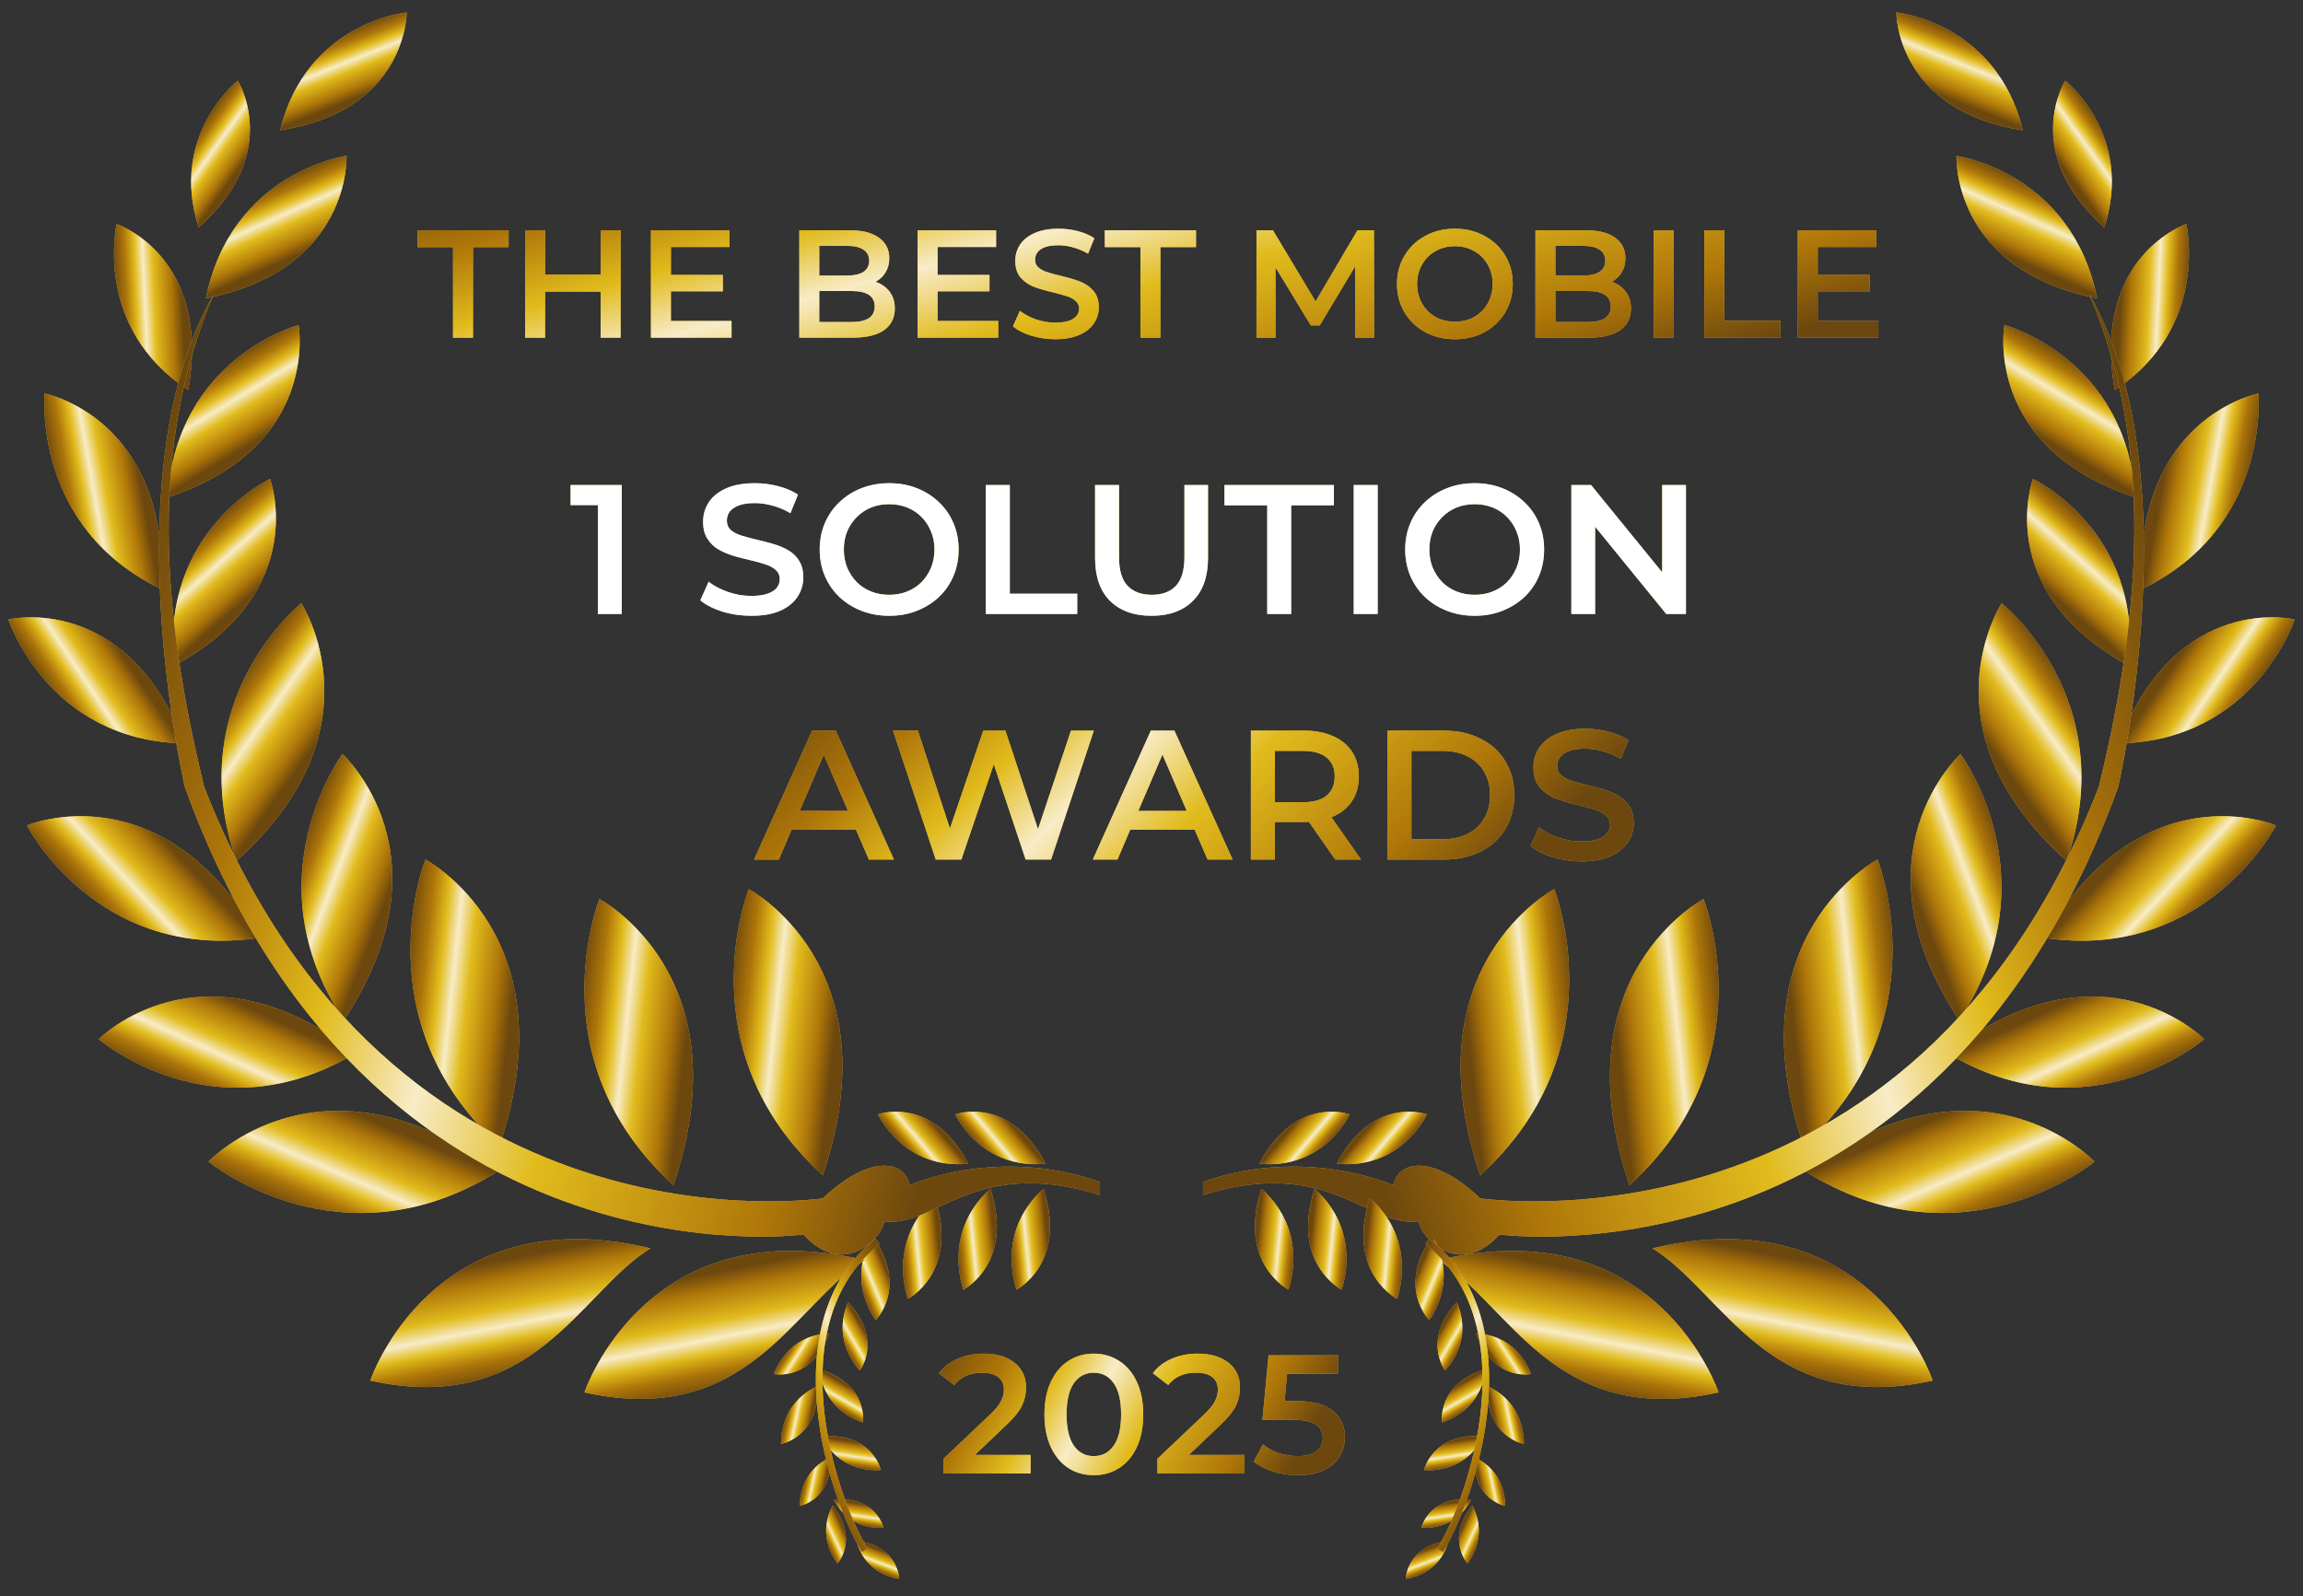 <svg width="150" height="104" viewBox="0 0 150 104" fill="none" xmlns="http://www.w3.org/2000/svg">
<rect x="0" y="0" width="150" height="104" fill="#333333" stroke="none"/>
<path d="M48.768 57.928C48.768 57.928 58.211 62.857 53.595 76.571C44.571 68.428 48.768 57.928 48.768 57.928Z" fill="#DEB94A"/>
<path d="M48.768 57.928C48.768 57.928 58.211 62.857 53.595 76.571C44.571 68.428 48.768 57.928 48.768 57.928Z" fill="url(#paint0_linear_2011_10832)"/>
<path d="M62.221 72.602C62.221 72.602 65.726 71.305 68.105 75.815C63.885 76.228 62.221 72.602 62.221 72.602Z" fill="#DEB94A"/>
<path d="M62.221 72.602C62.221 72.602 65.726 71.305 68.105 75.815C63.885 76.228 62.221 72.602 62.221 72.602Z" fill="url(#paint1_linear_2011_10832)"/>
<path d="M57.185 72.602C57.185 72.602 60.689 71.305 63.068 75.815C58.848 76.228 57.185 72.602 57.185 72.602Z" fill="#DEB94A"/>
<path d="M57.185 72.602C57.185 72.602 60.689 71.305 63.068 75.815C58.848 76.228 57.185 72.602 57.185 72.602Z" fill="url(#paint2_linear_2011_10832)"/>
<path d="M66.211 84.021C66.211 84.021 69.541 82.312 67.966 77.449C64.773 80.296 66.211 84.021 66.211 84.021Z" fill="#DEB94A"/>
<path d="M66.211 84.021C66.211 84.021 69.541 82.312 67.966 77.449C64.773 80.296 66.211 84.021 66.211 84.021Z" fill="url(#paint3_linear_2011_10832)"/>
<path d="M62.751 84.021C62.751 84.021 66.081 82.312 64.507 77.449C61.313 80.296 62.751 84.021 62.751 84.021Z" fill="#DEB94A"/>
<path d="M62.751 84.021C62.751 84.021 66.081 82.312 64.507 77.449C61.313 80.296 62.751 84.021 62.751 84.021Z" fill="url(#paint4_linear_2011_10832)"/>
<path d="M59.134 84.621C59.134 84.621 62.469 82.921 60.907 78.054C57.706 80.892 59.134 84.621 59.134 84.621Z" fill="#DEB94A"/>
<path d="M59.134 84.621C59.134 84.621 62.469 82.921 60.907 78.054C57.706 80.892 59.134 84.621 59.134 84.621Z" fill="url(#paint5_linear_2011_10832)"/>
<path d="M57.037 86.003C57.037 86.003 59.188 83.877 56.839 80.534C55.059 83.499 57.037 86.003 57.037 86.003Z" fill="#DEB94A"/>
<path d="M57.037 86.003C57.037 86.003 59.188 83.877 56.839 80.534C55.059 83.499 57.037 86.003 57.037 86.003Z" fill="url(#paint6_linear_2011_10832)"/>
<path d="M56.005 89.285C56.005 89.285 57.528 87.301 55.24 84.84C54.113 87.467 56.005 89.285 56.005 89.285Z" fill="#DEB94A"/>
<path d="M56.005 89.285C56.005 89.285 57.528 87.301 55.24 84.84C54.113 87.467 56.005 89.285 56.005 89.285Z" fill="url(#paint7_linear_2011_10832)"/>
<path d="M56.21 92.666C56.21 92.666 56.563 90.171 53.379 89.2C53.683 92.051 56.21 92.666 56.21 92.666Z" fill="#DEB94A"/>
<path d="M56.21 92.666C56.21 92.666 56.563 90.171 53.379 89.2C53.683 92.051 56.21 92.666 56.21 92.666Z" fill="url(#paint8_linear_2011_10832)"/>
<path d="M50.412 89.512C50.412 89.512 52.824 90.051 54 86.878C51.194 86.983 50.412 89.512 50.412 89.512Z" fill="#DEB94A"/>
<path d="M50.412 89.512C50.412 89.512 52.824 90.051 54 86.878C51.194 86.983 50.412 89.512 50.412 89.512Z" fill="url(#paint9_linear_2011_10832)"/>
<path d="M57.373 95.769C57.373 95.769 56.822 93.312 53.509 93.578C54.798 96.125 57.373 95.769 57.373 95.769Z" fill="#DEB94A"/>
<path d="M57.373 95.769C57.373 95.769 56.822 93.312 53.509 93.578C54.798 96.125 57.373 95.769 57.373 95.769Z" fill="url(#paint10_linear_2011_10832)"/>
<path d="M50.872 94.07C50.872 94.07 53.312 93.685 53.289 90.293C50.708 91.423 50.872 94.07 50.872 94.07Z" fill="#DEB94A"/>
<path d="M50.872 94.07C50.872 94.07 53.312 93.685 53.289 90.293C50.708 91.423 50.872 94.07 50.872 94.07Z" fill="url(#paint11_linear_2011_10832)"/>
<path d="M57.544 99.526C57.544 99.526 57.083 97.467 54.306 97.69C55.387 99.825 57.544 99.526 57.544 99.526Z" fill="#DEB94A"/>
<path d="M57.544 99.526C57.544 99.526 57.083 97.467 54.306 97.69C55.387 99.825 57.544 99.526 57.544 99.526Z" fill="url(#paint12_linear_2011_10832)"/>
<path d="M58.566 102.858C58.566 102.858 58.537 100.745 55.777 100.37C56.395 102.688 58.566 102.858 58.566 102.858Z" fill="#DEB94A"/>
<path d="M58.566 102.858C58.566 102.858 58.537 100.745 55.777 100.37C56.395 102.688 58.566 102.858 58.566 102.858Z" fill="url(#paint13_linear_2011_10832)"/>
<path d="M54.55 101.853C54.55 101.853 55.968 100.314 54.241 98.084C53.106 100.189 54.55 101.853 54.55 101.853Z" fill="#DEB94A"/>
<path d="M54.55 101.853C54.55 101.853 55.968 100.314 54.241 98.084C53.106 100.189 54.55 101.853 54.55 101.853Z" fill="url(#paint14_linear_2011_10832)"/>
<path d="M52.096 98.103C52.096 98.103 54.141 97.78 54.122 94.937C51.959 95.885 52.096 98.103 52.096 98.103Z" fill="#DEB94A"/>
<path d="M52.096 98.103C52.096 98.103 54.141 97.78 54.122 94.937C51.959 95.885 52.096 98.103 52.096 98.103Z" fill="url(#paint15_linear_2011_10832)"/>
<path d="M27.709 56C27.709 56 37.152 60.929 32.535 74.643C23.512 66.5 27.709 56 27.709 56Z" fill="#DEB94A"/>
<path d="M27.709 56C27.709 56 37.152 60.929 32.535 74.643C23.512 66.5 27.709 56 27.709 56Z" fill="url(#paint16_linear_2011_10832)"/>
<path d="M13.582 75.681C13.582 75.681 20.905 67.848 32.457 76.283C22.237 82.787 13.582 75.681 13.582 75.681Z" fill="#DEB94A"/>
<path d="M13.582 75.681C13.582 75.681 20.905 67.848 32.457 76.283C22.237 82.787 13.582 75.681 13.582 75.681Z" fill="url(#paint17_linear_2011_10832)"/>
<path d="M22.306 49.13C22.306 49.13 29.542 55.65 22.397 66.463C16.251 57.252 22.306 49.13 22.306 49.13Z" fill="#DEB94A"/>
<path d="M22.306 49.13C22.306 49.13 29.542 55.65 22.397 66.463C16.251 57.252 22.306 49.13 22.306 49.13Z" fill="url(#paint18_linear_2011_10832)"/>
<path d="M6.436 67.703C6.436 67.703 13.075 60.896 23.166 68.599C13.982 74.171 6.436 67.703 6.436 67.703Z" fill="#DEB94A"/>
<path d="M6.436 67.703C6.436 67.703 13.075 60.896 23.166 68.599C13.982 74.171 6.436 67.703 6.436 67.703Z" fill="url(#paint19_linear_2011_10832)"/>
<path d="M19.625 39.304C19.625 39.304 24.999 47.489 15.396 56.09C11.746 45.586 19.625 39.304 19.625 39.304Z" fill="#DEB94A"/>
<path d="M19.625 39.304C19.625 39.304 24.999 47.489 15.396 56.09C11.746 45.586 19.625 39.304 19.625 39.304Z" fill="url(#paint20_linear_2011_10832)"/>
<path d="M17.591 31.202C17.591 31.202 20.285 38.509 11.352 43.37C10.399 34.592 17.591 31.202 17.591 31.202Z" fill="#DEB94A"/>
<path d="M17.591 31.202C17.591 31.202 20.285 38.509 11.352 43.37C10.399 34.592 17.591 31.202 17.591 31.202Z" fill="url(#paint21_linear_2011_10832)"/>
<path d="M19.448 21.177C19.448 21.177 20.885 29.122 10.917 32.406C11.516 23.287 19.448 21.177 19.448 21.177Z" fill="#DEB94A"/>
<path d="M19.448 21.177C19.448 21.177 20.885 29.122 10.917 32.406C11.516 23.287 19.448 21.177 19.448 21.177Z" fill="url(#paint22_linear_2011_10832)"/>
<path d="M1.757 53.779C1.757 53.779 10.43 50.057 16.899 61.097C6.331 62.69 1.757 53.779 1.757 53.779Z" fill="#DEB94A"/>
<path d="M1.757 53.779C1.757 53.779 10.43 50.057 16.899 61.097C6.331 62.69 1.757 53.779 1.757 53.779Z" fill="url(#paint23_linear_2011_10832)"/>
<path d="M0.546 40.36C0.546 40.36 8.158 38.482 12.033 48.432C3.142 48.304 0.546 40.36 0.546 40.36Z" fill="#DEB94A"/>
<path d="M0.546 40.36C0.546 40.36 8.158 38.482 12.033 48.432C3.142 48.304 0.546 40.36 0.546 40.36Z" fill="url(#paint24_linear_2011_10832)"/>
<path d="M2.912 25.639C2.912 25.639 10.995 27.165 10.539 38.396C2.071 34.387 2.912 25.639 2.912 25.639Z" fill="#DEB94A"/>
<path d="M2.912 25.639C2.912 25.639 10.995 27.165 10.539 38.396C2.071 34.387 2.912 25.639 2.912 25.639Z" fill="url(#paint25_linear_2011_10832)"/>
<path d="M7.597 14.595C7.597 14.595 13.774 16.656 12.264 25.408C6.04 21.36 7.597 14.595 7.597 14.595Z" fill="#DEB94A"/>
<path d="M7.597 14.595C7.597 14.595 13.774 16.656 12.264 25.408C6.04 21.36 7.597 14.595 7.597 14.595Z" fill="url(#paint26_linear_2011_10832)"/>
<path d="M15.485 5.256C15.485 5.256 18.445 9.923 12.944 14.811C10.979 8.824 15.485 5.256 15.485 5.256Z" fill="#DEB94A"/>
<path d="M15.485 5.256C15.485 5.256 18.445 9.923 12.944 14.811C10.979 8.824 15.485 5.256 15.485 5.256Z" fill="url(#paint27_linear_2011_10832)"/>
<path d="M22.569 10.154C22.569 10.154 22.938 17.545 13.412 19.44C15.049 11.205 22.569 10.154 22.569 10.154Z" fill="#DEB94A"/>
<path d="M22.569 10.154C22.569 10.154 22.938 17.545 13.412 19.44C15.049 11.205 22.569 10.154 22.569 10.154Z" fill="url(#paint28_linear_2011_10832)"/>
<path d="M26.487 0.807C26.487 0.807 26.543 7.204 18.248 8.488C19.954 1.436 26.487 0.807 26.487 0.807Z" fill="#DEB94A"/>
<path d="M26.487 0.807C26.487 0.807 26.543 7.204 18.248 8.488C19.954 1.436 26.487 0.807 26.487 0.807Z" fill="url(#paint29_linear_2011_10832)"/>
<path d="M39.041 58.571C39.041 58.571 48.484 63.5 43.867 77.214C34.843 69.071 39.041 58.571 39.041 58.571Z" fill="#DEB94A"/>
<path d="M39.041 58.571C39.041 58.571 48.484 63.5 43.867 77.214C34.843 69.071 39.041 58.571 39.041 58.571Z" fill="url(#paint30_linear_2011_10832)"/>
<path d="M38.066 90.715C38.066 90.715 42.053 78.715 56.317 82.099C51.706 84.929 48.768 93.072 38.066 90.715Z" fill="#DEB94A"/>
<path d="M38.066 90.715C38.066 90.715 42.053 78.715 56.317 82.099C51.706 84.929 48.768 93.072 38.066 90.715Z" fill="url(#paint31_linear_2011_10832)"/>
<path d="M24.119 89.945C24.119 89.945 28.106 77.945 42.37 81.329C37.759 84.159 34.821 92.302 24.119 89.945Z" fill="#DEB94A"/>
<path d="M24.119 89.945C24.119 89.945 28.106 77.945 42.37 81.329C37.759 84.159 34.821 92.302 24.119 89.945Z" fill="url(#paint32_linear_2011_10832)"/>
<path d="M59.261 77.214C59.261 77.214 64.927 74.643 71.642 77V77.857C63.458 75.286 60.94 80 57.582 79.571C57.582 80.428 55.064 83.428 52.336 80.428C52.336 80.428 24.006 84.286 12.044 51.286C12.044 51.286 7.217 30.714 13.933 19.143C9.736 29 10.479 39.714 13.303 51.286C25.475 82.357 53.595 78.071 53.595 78.071C56.533 75.286 58.841 75.5 59.261 77.214Z" fill="#DEB94A"/>
<path d="M59.261 77.214C59.261 77.214 64.927 74.643 71.642 77V77.857C63.458 75.286 60.94 80 57.582 79.571C57.582 80.428 55.064 83.428 52.336 80.428C52.336 80.428 24.006 84.286 12.044 51.286C12.044 51.286 7.217 30.714 13.933 19.143C9.736 29 10.479 39.714 13.303 51.286C25.475 82.357 53.595 78.071 53.595 78.071C56.533 75.286 58.841 75.5 59.261 77.214Z" fill="url(#paint33_linear_2011_10832)"/>
<path d="M101.232 57.928C101.232 57.928 91.789 62.857 96.405 76.571C105.429 68.428 101.232 57.928 101.232 57.928Z" fill="#DEB94A"/>
<path d="M101.232 57.928C101.232 57.928 91.789 62.857 96.405 76.571C105.429 68.428 101.232 57.928 101.232 57.928Z" fill="url(#paint34_linear_2011_10832)"/>
<path d="M122.291 56C122.291 56 112.848 60.929 117.465 74.643C126.488 66.5 122.291 56 122.291 56Z" fill="#DEB94A"/>
<path d="M122.291 56C122.291 56 112.848 60.929 117.465 74.643C126.488 66.5 122.291 56 122.291 56Z" fill="url(#paint35_linear_2011_10832)"/>
<path d="M136.418 75.681C136.418 75.681 129.095 67.848 117.543 76.283C127.763 82.787 136.418 75.681 136.418 75.681Z" fill="#DEB94A"/>
<path d="M136.418 75.681C136.418 75.681 129.095 67.848 117.543 76.283C127.763 82.787 136.418 75.681 136.418 75.681Z" fill="url(#paint36_linear_2011_10832)"/>
<path d="M127.694 49.13C127.694 49.13 120.458 55.65 127.603 66.463C133.749 57.252 127.694 49.13 127.694 49.13Z" fill="#DEB94A"/>
<path d="M127.694 49.13C127.694 49.13 120.458 55.65 127.603 66.463C133.749 57.252 127.694 49.13 127.694 49.13Z" fill="url(#paint37_linear_2011_10832)"/>
<path d="M143.564 67.703C143.564 67.703 136.925 60.896 126.834 68.599C136.018 74.171 143.564 67.703 143.564 67.703Z" fill="#DEB94A"/>
<path d="M143.564 67.703C143.564 67.703 136.925 60.896 126.834 68.599C136.018 74.171 143.564 67.703 143.564 67.703Z" fill="url(#paint38_linear_2011_10832)"/>
<path d="M130.375 39.304C130.375 39.304 125.001 47.489 134.604 56.09C138.254 45.586 130.375 39.304 130.375 39.304Z" fill="#DEB94A"/>
<path d="M130.375 39.304C130.375 39.304 125.001 47.489 134.604 56.09C138.254 45.586 130.375 39.304 130.375 39.304Z" fill="url(#paint39_linear_2011_10832)"/>
<path d="M132.409 31.202C132.409 31.202 129.715 38.509 138.648 43.37C139.601 34.592 132.409 31.202 132.409 31.202Z" fill="#DEB94A"/>
<path d="M132.409 31.202C132.409 31.202 129.715 38.509 138.648 43.37C139.601 34.592 132.409 31.202 132.409 31.202Z" fill="url(#paint40_linear_2011_10832)"/>
<path d="M130.552 21.177C130.552 21.177 129.115 29.122 139.083 32.406C138.484 23.287 130.552 21.177 130.552 21.177Z" fill="#DEB94A"/>
<path d="M130.552 21.177C130.552 21.177 129.115 29.122 139.083 32.406C138.484 23.287 130.552 21.177 130.552 21.177Z" fill="url(#paint41_linear_2011_10832)"/>
<path d="M148.243 53.779C148.243 53.779 139.57 50.057 133.101 61.097C143.669 62.69 148.243 53.779 148.243 53.779Z" fill="#DEB94A"/>
<path d="M148.243 53.779C148.243 53.779 139.57 50.057 133.101 61.097C143.669 62.69 148.243 53.779 148.243 53.779Z" fill="url(#paint42_linear_2011_10832)"/>
<path d="M149.454 40.36C149.454 40.36 141.842 38.482 137.967 48.432C146.858 48.304 149.454 40.36 149.454 40.36Z" fill="#DEB94A"/>
<path d="M149.454 40.36C149.454 40.36 141.842 38.482 137.967 48.432C146.858 48.304 149.454 40.36 149.454 40.36Z" fill="url(#paint43_linear_2011_10832)"/>
<path d="M147.088 25.639C147.088 25.639 139.005 27.165 139.461 38.396C147.929 34.387 147.088 25.639 147.088 25.639Z" fill="#DEB94A"/>
<path d="M147.088 25.639C147.088 25.639 139.005 27.165 139.461 38.396C147.929 34.387 147.088 25.639 147.088 25.639Z" fill="url(#paint44_linear_2011_10832)"/>
<path d="M142.403 14.595C142.403 14.595 136.226 16.656 137.736 25.408C143.96 21.36 142.403 14.595 142.403 14.595Z" fill="#DEB94A"/>
<path d="M142.403 14.595C142.403 14.595 136.226 16.656 137.736 25.408C143.96 21.36 142.403 14.595 142.403 14.595Z" fill="url(#paint45_linear_2011_10832)"/>
<path d="M134.515 5.256C134.515 5.256 131.555 9.923 137.056 14.811C139.021 8.824 134.515 5.256 134.515 5.256Z" fill="#DEB94A"/>
<path d="M134.515 5.256C134.515 5.256 131.555 9.923 137.056 14.811C139.021 8.824 134.515 5.256 134.515 5.256Z" fill="url(#paint46_linear_2011_10832)"/>
<path d="M127.432 10.154C127.432 10.154 127.062 17.545 136.588 19.44C134.951 11.205 127.432 10.154 127.432 10.154Z" fill="#DEB94A"/>
<path d="M127.432 10.154C127.432 10.154 127.062 17.545 136.588 19.44C134.951 11.205 127.432 10.154 127.432 10.154Z" fill="url(#paint47_linear_2011_10832)"/>
<path d="M123.513 0.807C123.513 0.807 123.457 7.204 131.752 8.488C130.046 1.436 123.513 0.807 123.513 0.807Z" fill="#DEB94A"/>
<path d="M123.513 0.807C123.513 0.807 123.457 7.204 131.752 8.488C130.046 1.436 123.513 0.807 123.513 0.807Z" fill="url(#paint48_linear_2011_10832)"/>
<path d="M110.959 58.571C110.959 58.571 101.516 63.5 106.133 77.214C115.156 69.071 110.959 58.571 110.959 58.571Z" fill="#DEB94A"/>
<path d="M110.959 58.571C110.959 58.571 101.516 63.5 106.133 77.214C115.156 69.071 110.959 58.571 110.959 58.571Z" fill="url(#paint49_linear_2011_10832)"/>
<path d="M111.934 90.715C111.934 90.715 107.947 78.715 93.683 82.099C98.294 84.929 101.232 93.072 111.934 90.715Z" fill="#DEB94A"/>
<path d="M111.934 90.715C111.934 90.715 107.947 78.715 93.683 82.099C98.294 84.929 101.232 93.072 111.934 90.715Z" fill="url(#paint50_linear_2011_10832)"/>
<path d="M125.881 89.945C125.881 89.945 121.894 77.945 107.63 81.329C112.241 84.159 115.179 92.302 125.881 89.945Z" fill="#DEB94A"/>
<path d="M125.881 89.945C125.881 89.945 121.894 77.945 107.63 81.329C112.241 84.159 115.179 92.302 125.881 89.945Z" fill="url(#paint51_linear_2011_10832)"/>
<path d="M90.739 77.214C90.739 77.214 85.073 74.643 78.358 77V77.857C86.542 75.286 89.06 80 92.418 79.571C92.418 80.428 94.936 83.428 97.664 80.428C97.664 80.428 125.994 84.286 137.956 51.286C137.956 51.286 142.783 30.714 136.067 19.143C140.264 29 139.521 39.714 136.697 51.286C124.525 82.357 96.405 78.071 96.405 78.071C93.467 75.286 91.159 75.5 90.739 77.214Z" fill="#DEB94A"/>
<path d="M90.739 77.214C90.739 77.214 85.073 74.643 78.358 77V77.857C86.542 75.286 89.06 80 92.418 79.571C92.418 80.428 94.936 83.428 97.664 80.428C97.664 80.428 125.994 84.286 137.956 51.286C137.956 51.286 142.783 30.714 136.067 19.143C140.264 29 139.521 39.714 136.697 51.286C124.525 82.357 96.405 78.071 96.405 78.071C93.467 75.286 91.159 75.5 90.739 77.214Z" fill="url(#paint52_linear_2011_10832)"/>
<path fill-rule="evenodd" clip-rule="evenodd" d="M53.224 91.673C52.854 87.705 53.589 83.44 57.028 80.703L57.296 81.038C54.02 83.645 53.286 87.73 53.651 91.634C54.015 95.537 55.473 99.202 56.505 100.888L56.14 101.112C55.074 99.37 53.594 95.642 53.224 91.673Z" fill="#DEB94A"/>
<path fill-rule="evenodd" clip-rule="evenodd" d="M53.224 91.673C52.854 87.705 53.589 83.44 57.028 80.703L57.296 81.038C54.02 83.645 53.286 87.73 53.651 91.634C54.015 95.537 55.473 99.202 56.505 100.888L56.14 101.112C55.074 99.37 53.594 95.642 53.224 91.673Z" fill="url(#paint53_linear_2011_10832)"/>
<path d="M87.907 72.602C87.907 72.602 84.402 71.305 82.023 75.815C86.243 76.228 87.907 72.602 87.907 72.602Z" fill="#DEB94A"/>
<path d="M87.907 72.602C87.907 72.602 84.402 71.305 82.023 75.815C86.243 76.228 87.907 72.602 87.907 72.602Z" fill="url(#paint54_linear_2011_10832)"/>
<path d="M92.943 72.602C92.943 72.602 89.439 71.305 87.06 75.815C91.28 76.228 92.943 72.602 92.943 72.602Z" fill="#DEB94A"/>
<path d="M92.943 72.602C92.943 72.602 89.439 71.305 87.06 75.815C91.28 76.228 92.943 72.602 92.943 72.602Z" fill="url(#paint55_linear_2011_10832)"/>
<path d="M83.918 84.021C83.918 84.021 80.587 82.312 82.162 77.449C85.355 80.296 83.918 84.021 83.918 84.021Z" fill="#DEB94A"/>
<path d="M83.918 84.021C83.918 84.021 80.587 82.312 82.162 77.449C85.355 80.296 83.918 84.021 83.918 84.021Z" fill="url(#paint56_linear_2011_10832)"/>
<path d="M87.378 84.021C87.378 84.021 84.047 82.312 85.622 77.449C88.816 80.296 87.378 84.021 87.378 84.021Z" fill="#DEB94A"/>
<path d="M87.378 84.021C87.378 84.021 84.047 82.312 85.622 77.449C88.816 80.296 87.378 84.021 87.378 84.021Z" fill="url(#paint57_linear_2011_10832)"/>
<path d="M90.995 84.621C90.995 84.621 87.66 82.921 89.222 78.054C92.423 80.892 90.995 84.621 90.995 84.621Z" fill="#DEB94A"/>
<path d="M90.995 84.621C90.995 84.621 87.66 82.921 89.222 78.054C92.423 80.892 90.995 84.621 90.995 84.621Z" fill="url(#paint58_linear_2011_10832)"/>
<path d="M93.091 86.003C93.091 86.003 90.94 83.877 93.289 80.534C95.069 83.499 93.091 86.003 93.091 86.003Z" fill="#DEB94A"/>
<path d="M93.091 86.003C93.091 86.003 90.94 83.877 93.289 80.534C95.069 83.499 93.091 86.003 93.091 86.003Z" fill="url(#paint59_linear_2011_10832)"/>
<path d="M94.123 89.285C94.123 89.285 92.6 87.301 94.888 84.84C96.015 87.467 94.123 89.285 94.123 89.285Z" fill="#DEB94A"/>
<path d="M94.123 89.285C94.123 89.285 92.6 87.301 94.888 84.84C96.015 87.467 94.123 89.285 94.123 89.285Z" fill="url(#paint60_linear_2011_10832)"/>
<path d="M93.919 92.666C93.919 92.666 93.566 90.171 96.75 89.2C96.446 92.051 93.919 92.666 93.919 92.666Z" fill="#DEB94A"/>
<path d="M93.919 92.666C93.919 92.666 93.566 90.171 96.75 89.2C96.446 92.051 93.919 92.666 93.919 92.666Z" fill="url(#paint61_linear_2011_10832)"/>
<path d="M99.716 89.512C99.716 89.512 97.304 90.051 96.128 86.878C98.934 86.983 99.716 89.512 99.716 89.512Z" fill="#DEB94A"/>
<path d="M99.716 89.512C99.716 89.512 97.304 90.051 96.128 86.878C98.934 86.983 99.716 89.512 99.716 89.512Z" fill="url(#paint62_linear_2011_10832)"/>
<path d="M92.755 95.769C92.755 95.769 93.306 93.312 96.619 93.578C95.33 96.125 92.755 95.769 92.755 95.769Z" fill="#DEB94A"/>
<path d="M92.755 95.769C92.755 95.769 93.306 93.312 96.619 93.578C95.33 96.125 92.755 95.769 92.755 95.769Z" fill="url(#paint63_linear_2011_10832)"/>
<path d="M99.256 94.07C99.256 94.07 96.816 93.685 96.839 90.293C99.42 91.423 99.256 94.07 99.256 94.07Z" fill="#DEB94A"/>
<path d="M99.256 94.07C99.256 94.07 96.816 93.685 96.839 90.293C99.42 91.423 99.256 94.07 99.256 94.07Z" fill="url(#paint64_linear_2011_10832)"/>
<path d="M92.584 99.526C92.584 99.526 93.046 97.467 95.822 97.69C94.741 99.825 92.584 99.526 92.584 99.526Z" fill="#DEB94A"/>
<path d="M92.584 99.526C92.584 99.526 93.046 97.467 95.822 97.69C94.741 99.825 92.584 99.526 92.584 99.526Z" fill="url(#paint65_linear_2011_10832)"/>
<path d="M91.562 102.858C91.562 102.858 91.591 100.745 94.351 100.37C93.733 102.688 91.562 102.858 91.562 102.858Z" fill="#DEB94A"/>
<path d="M91.562 102.858C91.562 102.858 91.591 100.745 94.351 100.37C93.733 102.688 91.562 102.858 91.562 102.858Z" fill="url(#paint66_linear_2011_10832)"/>
<path d="M95.578 101.853C95.578 101.853 94.16 100.314 95.887 98.084C97.022 100.189 95.578 101.853 95.578 101.853Z" fill="#DEB94A"/>
<path d="M95.578 101.853C95.578 101.853 94.16 100.314 95.887 98.084C97.022 100.189 95.578 101.853 95.578 101.853Z" fill="url(#paint67_linear_2011_10832)"/>
<path d="M98.032 98.103C98.032 98.103 95.987 97.78 96.006 94.937C98.169 95.885 98.032 98.103 98.032 98.103Z" fill="#DEB94A"/>
<path d="M98.032 98.103C98.032 98.103 95.987 97.78 96.006 94.937C98.169 95.885 98.032 98.103 98.032 98.103Z" fill="url(#paint68_linear_2011_10832)"/>
<path fill-rule="evenodd" clip-rule="evenodd" d="M96.904 91.673C97.274 87.705 96.539 83.44 93.1 80.703L92.832 81.038C96.108 83.645 96.842 87.73 96.477 91.634C96.113 95.537 94.655 99.202 93.623 100.888L93.988 101.112C95.054 99.37 96.534 95.642 96.904 91.673Z" fill="#DEB94A"/>
<path fill-rule="evenodd" clip-rule="evenodd" d="M96.904 91.673C97.274 87.705 96.539 83.44 93.1 80.703L92.832 81.038C96.108 83.645 96.842 87.73 96.477 91.634C96.113 95.537 94.655 99.202 93.623 100.888L93.988 101.112C95.054 99.37 96.534 95.642 96.904 91.673Z" fill="url(#paint69_linear_2011_10832)"/>
<path d="M29.507 16.1H27.187V15H33.127V16.1H30.807V22H29.507V16.1ZM40.422 15V22H39.122V19H35.502V22H34.202V15H35.502V17.89H39.122V15H40.422ZM47.648 20.91V22H42.398V15H47.508V16.09H43.698V17.91H47.078V18.98H43.698V20.91H47.648ZM57.021 18.36C57.408 18.487 57.714 18.7 57.941 19C58.168 19.293 58.281 19.66 58.281 20.1C58.281 20.707 58.048 21.177 57.581 21.51C57.114 21.837 56.434 22 55.541 22H52.061V15H55.341C56.168 15 56.804 15.163 57.251 15.49C57.698 15.81 57.921 16.253 57.921 16.82C57.921 17.167 57.841 17.473 57.681 17.74C57.521 18.007 57.301 18.213 57.021 18.36ZM53.361 16.02V17.95H55.201C55.654 17.95 56.001 17.87 56.241 17.71C56.488 17.543 56.611 17.303 56.611 16.99C56.611 16.67 56.488 16.43 56.241 16.27C56.001 16.103 55.654 16.02 55.201 16.02H53.361ZM55.461 20.98C56.468 20.98 56.971 20.643 56.971 19.97C56.971 19.297 56.468 18.96 55.461 18.96H53.361V20.98H55.461ZM65.018 20.91V22H59.768V15H64.878V16.09H61.068V17.91H64.448V18.98H61.068V20.91H65.018ZM68.737 22.1C68.198 22.1 67.674 22.023 67.168 21.87C66.668 21.717 66.271 21.513 65.978 21.26L66.427 20.25C66.714 20.477 67.064 20.663 67.478 20.81C67.897 20.95 68.317 21.02 68.737 21.02C69.257 21.02 69.644 20.937 69.897 20.77C70.157 20.603 70.287 20.383 70.287 20.11C70.287 19.91 70.214 19.747 70.067 19.62C69.927 19.487 69.748 19.383 69.528 19.31C69.308 19.237 69.007 19.153 68.627 19.06C68.094 18.933 67.661 18.807 67.328 18.68C67.001 18.553 66.718 18.357 66.478 18.09C66.244 17.817 66.127 17.45 66.127 16.99C66.127 16.603 66.231 16.253 66.438 15.94C66.651 15.62 66.968 15.367 67.388 15.18C67.814 14.993 68.334 14.9 68.948 14.9C69.374 14.9 69.794 14.953 70.207 15.06C70.621 15.167 70.978 15.32 71.278 15.52L70.868 16.53C70.561 16.35 70.241 16.213 69.907 16.12C69.574 16.027 69.251 15.98 68.938 15.98C68.424 15.98 68.041 16.067 67.787 16.24C67.541 16.413 67.418 16.643 67.418 16.93C67.418 17.13 67.487 17.293 67.627 17.42C67.774 17.547 67.957 17.647 68.177 17.72C68.397 17.793 68.698 17.877 69.078 17.97C69.597 18.09 70.024 18.217 70.358 18.35C70.691 18.477 70.974 18.673 71.207 18.94C71.448 19.207 71.567 19.567 71.567 20.02C71.567 20.407 71.461 20.757 71.248 21.07C71.041 21.383 70.724 21.633 70.297 21.82C69.871 22.007 69.351 22.1 68.737 22.1ZM74.279 16.1H71.959V15H77.899V16.1H75.579V22H74.279V16.1ZM88.268 22L88.258 17.36L85.958 21.2H85.378L83.078 17.42V22H81.838V15H82.908L85.688 19.64L88.418 15H89.488L89.498 22H88.268ZM94.759 22.1C94.046 22.1 93.402 21.947 92.829 21.64C92.256 21.327 91.806 20.897 91.479 20.35C91.152 19.797 90.989 19.18 90.989 18.5C90.989 17.82 91.152 17.207 91.479 16.66C91.806 16.107 92.256 15.677 92.829 15.37C93.402 15.057 94.046 14.9 94.759 14.9C95.472 14.9 96.116 15.057 96.689 15.37C97.262 15.677 97.712 16.103 98.039 16.65C98.366 17.197 98.529 17.813 98.529 18.5C98.529 19.187 98.366 19.803 98.039 20.35C97.712 20.897 97.262 21.327 96.689 21.64C96.116 21.947 95.472 22.1 94.759 22.1ZM94.759 20.96C95.226 20.96 95.646 20.857 96.019 20.65C96.392 20.437 96.686 20.143 96.899 19.77C97.112 19.39 97.219 18.967 97.219 18.5C97.219 18.033 97.112 17.613 96.899 17.24C96.686 16.86 96.392 16.567 96.019 16.36C95.646 16.147 95.226 16.04 94.759 16.04C94.292 16.04 93.872 16.147 93.499 16.36C93.126 16.567 92.832 16.86 92.619 17.24C92.406 17.613 92.299 18.033 92.299 18.5C92.299 18.967 92.406 19.39 92.619 19.77C92.832 20.143 93.126 20.437 93.499 20.65C93.872 20.857 94.292 20.96 94.759 20.96ZM104.967 18.36C105.354 18.487 105.66 18.7 105.887 19C106.114 19.293 106.227 19.66 106.227 20.1C106.227 20.707 105.994 21.177 105.527 21.51C105.06 21.837 104.38 22 103.487 22H100.007V15H103.287C104.114 15 104.75 15.163 105.197 15.49C105.644 15.81 105.867 16.253 105.867 16.82C105.867 17.167 105.787 17.473 105.627 17.74C105.467 18.007 105.247 18.213 104.967 18.36ZM101.307 16.02V17.95H103.147C103.6 17.95 103.947 17.87 104.187 17.71C104.434 17.543 104.557 17.303 104.557 16.99C104.557 16.67 104.434 16.43 104.187 16.27C103.947 16.103 103.6 16.02 103.147 16.02H101.307ZM103.407 20.98C104.414 20.98 104.917 20.643 104.917 19.97C104.917 19.297 104.414 18.96 103.407 18.96H101.307V20.98H103.407ZM107.714 15H109.014V22H107.714V15ZM111.008 15H112.308V20.9H115.968V22H111.008V15ZM122.344 20.91V22H117.094V15H122.204V16.09H118.394V17.91H121.774V18.98H118.394V20.91H122.344Z" fill="#DEB94A"/>
<path d="M29.507 16.1H27.187V15H33.127V16.1H30.807V22H29.507V16.1ZM40.422 15V22H39.122V19H35.502V22H34.202V15H35.502V17.89H39.122V15H40.422ZM47.648 20.91V22H42.398V15H47.508V16.09H43.698V17.91H47.078V18.98H43.698V20.91H47.648ZM57.021 18.36C57.408 18.487 57.714 18.7 57.941 19C58.168 19.293 58.281 19.66 58.281 20.1C58.281 20.707 58.048 21.177 57.581 21.51C57.114 21.837 56.434 22 55.541 22H52.061V15H55.341C56.168 15 56.804 15.163 57.251 15.49C57.698 15.81 57.921 16.253 57.921 16.82C57.921 17.167 57.841 17.473 57.681 17.74C57.521 18.007 57.301 18.213 57.021 18.36ZM53.361 16.02V17.95H55.201C55.654 17.95 56.001 17.87 56.241 17.71C56.488 17.543 56.611 17.303 56.611 16.99C56.611 16.67 56.488 16.43 56.241 16.27C56.001 16.103 55.654 16.02 55.201 16.02H53.361ZM55.461 20.98C56.468 20.98 56.971 20.643 56.971 19.97C56.971 19.297 56.468 18.96 55.461 18.96H53.361V20.98H55.461ZM65.018 20.91V22H59.768V15H64.878V16.09H61.068V17.91H64.448V18.98H61.068V20.91H65.018ZM68.737 22.1C68.198 22.1 67.674 22.023 67.168 21.87C66.668 21.717 66.271 21.513 65.978 21.26L66.427 20.25C66.714 20.477 67.064 20.663 67.478 20.81C67.897 20.95 68.317 21.02 68.737 21.02C69.257 21.02 69.644 20.937 69.897 20.77C70.157 20.603 70.287 20.383 70.287 20.11C70.287 19.91 70.214 19.747 70.067 19.62C69.927 19.487 69.748 19.383 69.528 19.31C69.308 19.237 69.007 19.153 68.627 19.06C68.094 18.933 67.661 18.807 67.328 18.68C67.001 18.553 66.718 18.357 66.478 18.09C66.244 17.817 66.127 17.45 66.127 16.99C66.127 16.603 66.231 16.253 66.438 15.94C66.651 15.62 66.968 15.367 67.388 15.18C67.814 14.993 68.334 14.9 68.948 14.9C69.374 14.9 69.794 14.953 70.207 15.06C70.621 15.167 70.978 15.32 71.278 15.52L70.868 16.53C70.561 16.35 70.241 16.213 69.907 16.12C69.574 16.027 69.251 15.98 68.938 15.98C68.424 15.98 68.041 16.067 67.787 16.24C67.541 16.413 67.418 16.643 67.418 16.93C67.418 17.13 67.487 17.293 67.627 17.42C67.774 17.547 67.957 17.647 68.177 17.72C68.397 17.793 68.698 17.877 69.078 17.97C69.597 18.09 70.024 18.217 70.358 18.35C70.691 18.477 70.974 18.673 71.207 18.94C71.448 19.207 71.567 19.567 71.567 20.02C71.567 20.407 71.461 20.757 71.248 21.07C71.041 21.383 70.724 21.633 70.297 21.82C69.871 22.007 69.351 22.1 68.737 22.1ZM74.279 16.1H71.959V15H77.899V16.1H75.579V22H74.279V16.1ZM88.268 22L88.258 17.36L85.958 21.2H85.378L83.078 17.42V22H81.838V15H82.908L85.688 19.64L88.418 15H89.488L89.498 22H88.268ZM94.759 22.1C94.046 22.1 93.402 21.947 92.829 21.64C92.256 21.327 91.806 20.897 91.479 20.35C91.152 19.797 90.989 19.18 90.989 18.5C90.989 17.82 91.152 17.207 91.479 16.66C91.806 16.107 92.256 15.677 92.829 15.37C93.402 15.057 94.046 14.9 94.759 14.9C95.472 14.9 96.116 15.057 96.689 15.37C97.262 15.677 97.712 16.103 98.039 16.65C98.366 17.197 98.529 17.813 98.529 18.5C98.529 19.187 98.366 19.803 98.039 20.35C97.712 20.897 97.262 21.327 96.689 21.64C96.116 21.947 95.472 22.1 94.759 22.1ZM94.759 20.96C95.226 20.96 95.646 20.857 96.019 20.65C96.392 20.437 96.686 20.143 96.899 19.77C97.112 19.39 97.219 18.967 97.219 18.5C97.219 18.033 97.112 17.613 96.899 17.24C96.686 16.86 96.392 16.567 96.019 16.36C95.646 16.147 95.226 16.04 94.759 16.04C94.292 16.04 93.872 16.147 93.499 16.36C93.126 16.567 92.832 16.86 92.619 17.24C92.406 17.613 92.299 18.033 92.299 18.5C92.299 18.967 92.406 19.39 92.619 19.77C92.832 20.143 93.126 20.437 93.499 20.65C93.872 20.857 94.292 20.96 94.759 20.96ZM104.967 18.36C105.354 18.487 105.66 18.7 105.887 19C106.114 19.293 106.227 19.66 106.227 20.1C106.227 20.707 105.994 21.177 105.527 21.51C105.06 21.837 104.38 22 103.487 22H100.007V15H103.287C104.114 15 104.75 15.163 105.197 15.49C105.644 15.81 105.867 16.253 105.867 16.82C105.867 17.167 105.787 17.473 105.627 17.74C105.467 18.007 105.247 18.213 104.967 18.36ZM101.307 16.02V17.95H103.147C103.6 17.95 103.947 17.87 104.187 17.71C104.434 17.543 104.557 17.303 104.557 16.99C104.557 16.67 104.434 16.43 104.187 16.27C103.947 16.103 103.6 16.02 103.147 16.02H101.307ZM103.407 20.98C104.414 20.98 104.917 20.643 104.917 19.97C104.917 19.297 104.414 18.96 103.407 18.96H101.307V20.98H103.407ZM107.714 15H109.014V22H107.714V15ZM111.008 15H112.308V20.9H115.968V22H111.008V15ZM122.344 20.91V22H117.094V15H122.204V16.09H118.394V17.91H121.774V18.98H118.394V20.91H122.344Z" fill="url(#paint70_linear_2011_10832)"/>
<path d="M55.753 54.056H51.553L50.725 56H49.117L52.897 47.6H54.433L58.225 56H56.593L55.753 54.056ZM55.237 52.832L53.653 49.16L52.081 52.832H55.237ZM71.243 47.6L68.46 56H66.803L64.728 49.784L62.615 56H60.947L58.163 47.6H59.783L61.871 53.984L64.043 47.6H65.484L67.608 54.02L69.755 47.6H71.243ZM77.813 54.056H73.613L72.785 56H71.177L74.957 47.6H76.493L80.285 56H78.653L77.813 54.056ZM77.297 52.832L75.713 49.16L74.141 52.832H77.297ZM86.969 56L85.253 53.54C85.181 53.548 85.073 53.552 84.929 53.552H83.033V56H81.473V47.6H84.929C85.657 47.6 86.289 47.72 86.825 47.96C87.369 48.2 87.785 48.544 88.073 48.992C88.361 49.44 88.505 49.972 88.505 50.588C88.505 51.22 88.349 51.764 88.037 52.22C87.733 52.676 87.293 53.016 86.717 53.24L88.649 56H86.969ZM86.933 50.588C86.933 50.052 86.757 49.64 86.405 49.352C86.053 49.064 85.537 48.92 84.857 48.92H83.033V52.268H84.857C85.537 52.268 86.053 52.124 86.405 51.836C86.757 51.54 86.933 51.124 86.933 50.588ZM90.371 47.6H94.043C94.939 47.6 95.734 47.776 96.43 48.128C97.126 48.472 97.666 48.964 98.05 49.604C98.434 50.236 98.626 50.968 98.626 51.8C98.626 52.632 98.434 53.368 98.05 54.008C97.666 54.64 97.126 55.132 96.43 55.484C95.734 55.828 94.939 56 94.043 56H90.371V47.6ZM93.971 54.68C94.587 54.68 95.126 54.564 95.591 54.332C96.062 54.092 96.422 53.756 96.671 53.324C96.927 52.884 97.055 52.376 97.055 51.8C97.055 51.224 96.927 50.72 96.671 50.288C96.422 49.848 96.062 49.512 95.591 49.28C95.126 49.04 94.587 48.92 93.971 48.92H91.93V54.68H93.971ZM103.009 56.12C102.361 56.12 101.733 56.028 101.125 55.844C100.525 55.66 100.049 55.416 99.697 55.112L100.237 53.9C100.581 54.172 101.001 54.396 101.497 54.572C102.001 54.74 102.505 54.824 103.009 54.824C103.633 54.824 104.097 54.724 104.401 54.524C104.713 54.324 104.869 54.06 104.869 53.732C104.869 53.492 104.781 53.296 104.605 53.144C104.437 52.984 104.221 52.86 103.957 52.772C103.693 52.684 103.333 52.584 102.877 52.472C102.237 52.32 101.717 52.168 101.317 52.016C100.925 51.864 100.585 51.628 100.297 51.308C100.017 50.98 99.877 50.54 99.877 49.988C99.877 49.524 100.001 49.104 100.249 48.728C100.505 48.344 100.885 48.04 101.389 47.816C101.901 47.592 102.525 47.48 103.261 47.48C103.773 47.48 104.277 47.544 104.773 47.672C105.269 47.8 105.697 47.984 106.057 48.224L105.565 49.436C105.197 49.22 104.813 49.056 104.413 48.944C104.013 48.832 103.625 48.776 103.249 48.776C102.633 48.776 102.173 48.88 101.869 49.088C101.573 49.296 101.425 49.572 101.425 49.916C101.425 50.156 101.509 50.352 101.677 50.504C101.853 50.656 102.073 50.776 102.337 50.864C102.601 50.952 102.961 51.052 103.417 51.164C104.041 51.308 104.553 51.46 104.953 51.62C105.353 51.772 105.693 52.008 105.973 52.328C106.261 52.648 106.405 53.08 106.405 53.624C106.405 54.088 106.277 54.508 106.021 54.884C105.773 55.26 105.393 55.56 104.881 55.784C104.369 56.008 103.745 56.12 103.009 56.12Z" fill="#DEB94A"/>
<path d="M55.753 54.056H51.553L50.725 56H49.117L52.897 47.6H54.433L58.225 56H56.593L55.753 54.056ZM55.237 52.832L53.653 49.16L52.081 52.832H55.237ZM71.243 47.6L68.46 56H66.803L64.728 49.784L62.615 56H60.947L58.163 47.6H59.783L61.871 53.984L64.043 47.6H65.484L67.608 54.02L69.755 47.6H71.243ZM77.813 54.056H73.613L72.785 56H71.177L74.957 47.6H76.493L80.285 56H78.653L77.813 54.056ZM77.297 52.832L75.713 49.16L74.141 52.832H77.297ZM86.969 56L85.253 53.54C85.181 53.548 85.073 53.552 84.929 53.552H83.033V56H81.473V47.6H84.929C85.657 47.6 86.289 47.72 86.825 47.96C87.369 48.2 87.785 48.544 88.073 48.992C88.361 49.44 88.505 49.972 88.505 50.588C88.505 51.22 88.349 51.764 88.037 52.22C87.733 52.676 87.293 53.016 86.717 53.24L88.649 56H86.969ZM86.933 50.588C86.933 50.052 86.757 49.64 86.405 49.352C86.053 49.064 85.537 48.92 84.857 48.92H83.033V52.268H84.857C85.537 52.268 86.053 52.124 86.405 51.836C86.757 51.54 86.933 51.124 86.933 50.588ZM90.371 47.6H94.043C94.939 47.6 95.734 47.776 96.43 48.128C97.126 48.472 97.666 48.964 98.05 49.604C98.434 50.236 98.626 50.968 98.626 51.8C98.626 52.632 98.434 53.368 98.05 54.008C97.666 54.64 97.126 55.132 96.43 55.484C95.734 55.828 94.939 56 94.043 56H90.371V47.6ZM93.971 54.68C94.587 54.68 95.126 54.564 95.591 54.332C96.062 54.092 96.422 53.756 96.671 53.324C96.927 52.884 97.055 52.376 97.055 51.8C97.055 51.224 96.927 50.72 96.671 50.288C96.422 49.848 96.062 49.512 95.591 49.28C95.126 49.04 94.587 48.92 93.971 48.92H91.93V54.68H93.971ZM103.009 56.12C102.361 56.12 101.733 56.028 101.125 55.844C100.525 55.66 100.049 55.416 99.697 55.112L100.237 53.9C100.581 54.172 101.001 54.396 101.497 54.572C102.001 54.74 102.505 54.824 103.009 54.824C103.633 54.824 104.097 54.724 104.401 54.524C104.713 54.324 104.869 54.06 104.869 53.732C104.869 53.492 104.781 53.296 104.605 53.144C104.437 52.984 104.221 52.86 103.957 52.772C103.693 52.684 103.333 52.584 102.877 52.472C102.237 52.32 101.717 52.168 101.317 52.016C100.925 51.864 100.585 51.628 100.297 51.308C100.017 50.98 99.877 50.54 99.877 49.988C99.877 49.524 100.001 49.104 100.249 48.728C100.505 48.344 100.885 48.04 101.389 47.816C101.901 47.592 102.525 47.48 103.261 47.48C103.773 47.48 104.277 47.544 104.773 47.672C105.269 47.8 105.697 47.984 106.057 48.224L105.565 49.436C105.197 49.22 104.813 49.056 104.413 48.944C104.013 48.832 103.625 48.776 103.249 48.776C102.633 48.776 102.173 48.88 101.869 49.088C101.573 49.296 101.425 49.572 101.425 49.916C101.425 50.156 101.509 50.352 101.677 50.504C101.853 50.656 102.073 50.776 102.337 50.864C102.601 50.952 102.961 51.052 103.417 51.164C104.041 51.308 104.553 51.46 104.953 51.62C105.353 51.772 105.693 52.008 105.973 52.328C106.261 52.648 106.405 53.08 106.405 53.624C106.405 54.088 106.277 54.508 106.021 54.884C105.773 55.26 105.393 55.56 104.881 55.784C104.369 56.008 103.745 56.12 103.009 56.12Z" fill="url(#paint71_linear_2011_10832)"/>
<path d="M67.124 94.79V96H61.448V95.043L64.506 92.139C64.851 91.809 65.082 91.523 65.199 91.281C65.324 91.032 65.386 90.786 65.386 90.544C65.386 90.185 65.265 89.91 65.023 89.719C64.781 89.528 64.425 89.433 63.956 89.433C63.171 89.433 62.57 89.701 62.152 90.236L61.151 89.466C61.452 89.063 61.855 88.751 62.361 88.531C62.874 88.304 63.446 88.19 64.077 88.19C64.913 88.19 65.58 88.388 66.079 88.784C66.578 89.18 66.827 89.719 66.827 90.401C66.827 90.819 66.739 91.211 66.563 91.578C66.387 91.945 66.05 92.363 65.551 92.832L63.494 94.79H67.124ZM71.239 96.11C70.623 96.11 70.073 95.956 69.589 95.648C69.105 95.333 68.724 94.878 68.445 94.284C68.166 93.683 68.027 92.971 68.027 92.15C68.027 91.329 68.166 90.621 68.445 90.027C68.724 89.426 69.105 88.971 69.589 88.663C70.073 88.348 70.623 88.19 71.239 88.19C71.855 88.19 72.405 88.348 72.889 88.663C73.38 88.971 73.766 89.426 74.044 90.027C74.323 90.621 74.462 91.329 74.462 92.15C74.462 92.971 74.323 93.683 74.044 94.284C73.766 94.878 73.38 95.333 72.889 95.648C72.405 95.956 71.855 96.11 71.239 96.11ZM71.239 94.867C71.789 94.867 72.222 94.64 72.537 94.185C72.86 93.73 73.021 93.052 73.021 92.15C73.021 91.248 72.86 90.57 72.537 90.115C72.222 89.66 71.789 89.433 71.239 89.433C70.697 89.433 70.264 89.66 69.941 90.115C69.626 90.57 69.468 91.248 69.468 92.15C69.468 93.052 69.626 93.73 69.941 94.185C70.264 94.64 70.697 94.867 71.239 94.867ZM81.062 94.79V96H75.386V95.043L78.444 92.139C78.788 91.809 79.019 91.523 79.137 91.281C79.261 91.032 79.324 90.786 79.324 90.544C79.324 90.185 79.203 89.91 78.961 89.719C78.719 89.528 78.363 89.433 77.894 89.433C77.109 89.433 76.508 89.701 76.09 90.236L75.089 89.466C75.389 89.063 75.793 88.751 76.299 88.531C76.812 88.304 77.384 88.19 78.015 88.19C78.851 88.19 79.518 88.388 80.017 88.784C80.516 89.18 80.765 89.719 80.765 90.401C80.765 90.819 80.677 91.211 80.501 91.578C80.325 91.945 79.987 92.363 79.489 92.832L77.432 94.79H81.062ZM84.406 91.281C85.492 91.281 86.294 91.494 86.815 91.919C87.336 92.337 87.596 92.909 87.596 93.635C87.596 94.097 87.483 94.515 87.255 94.889C87.028 95.263 86.687 95.56 86.232 95.78C85.778 96 85.216 96.11 84.549 96.11C83.999 96.11 83.468 96.033 82.954 95.879C82.441 95.718 82.008 95.498 81.656 95.219L82.261 94.108C82.547 94.343 82.888 94.53 83.284 94.669C83.688 94.801 84.102 94.867 84.527 94.867C85.033 94.867 85.429 94.764 85.715 94.559C86.008 94.346 86.155 94.057 86.155 93.69C86.155 93.294 85.998 92.997 85.682 92.799C85.374 92.594 84.843 92.491 84.087 92.491H82.228L82.624 88.3H87.145V89.499H83.834L83.669 91.281H84.406Z" fill="#DEB94A"/>
<path d="M67.124 94.79V96H61.448V95.043L64.506 92.139C64.851 91.809 65.082 91.523 65.199 91.281C65.324 91.032 65.386 90.786 65.386 90.544C65.386 90.185 65.265 89.91 65.023 89.719C64.781 89.528 64.425 89.433 63.956 89.433C63.171 89.433 62.57 89.701 62.152 90.236L61.151 89.466C61.452 89.063 61.855 88.751 62.361 88.531C62.874 88.304 63.446 88.19 64.077 88.19C64.913 88.19 65.58 88.388 66.079 88.784C66.578 89.18 66.827 89.719 66.827 90.401C66.827 90.819 66.739 91.211 66.563 91.578C66.387 91.945 66.05 92.363 65.551 92.832L63.494 94.79H67.124ZM71.239 96.11C70.623 96.11 70.073 95.956 69.589 95.648C69.105 95.333 68.724 94.878 68.445 94.284C68.166 93.683 68.027 92.971 68.027 92.15C68.027 91.329 68.166 90.621 68.445 90.027C68.724 89.426 69.105 88.971 69.589 88.663C70.073 88.348 70.623 88.19 71.239 88.19C71.855 88.19 72.405 88.348 72.889 88.663C73.38 88.971 73.766 89.426 74.044 90.027C74.323 90.621 74.462 91.329 74.462 92.15C74.462 92.971 74.323 93.683 74.044 94.284C73.766 94.878 73.38 95.333 72.889 95.648C72.405 95.956 71.855 96.11 71.239 96.11ZM71.239 94.867C71.789 94.867 72.222 94.64 72.537 94.185C72.86 93.73 73.021 93.052 73.021 92.15C73.021 91.248 72.86 90.57 72.537 90.115C72.222 89.66 71.789 89.433 71.239 89.433C70.697 89.433 70.264 89.66 69.941 90.115C69.626 90.57 69.468 91.248 69.468 92.15C69.468 93.052 69.626 93.73 69.941 94.185C70.264 94.64 70.697 94.867 71.239 94.867ZM81.062 94.79V96H75.386V95.043L78.444 92.139C78.788 91.809 79.019 91.523 79.137 91.281C79.261 91.032 79.324 90.786 79.324 90.544C79.324 90.185 79.203 89.91 78.961 89.719C78.719 89.528 78.363 89.433 77.894 89.433C77.109 89.433 76.508 89.701 76.09 90.236L75.089 89.466C75.389 89.063 75.793 88.751 76.299 88.531C76.812 88.304 77.384 88.19 78.015 88.19C78.851 88.19 79.518 88.388 80.017 88.784C80.516 89.18 80.765 89.719 80.765 90.401C80.765 90.819 80.677 91.211 80.501 91.578C80.325 91.945 79.987 92.363 79.489 92.832L77.432 94.79H81.062ZM84.406 91.281C85.492 91.281 86.294 91.494 86.815 91.919C87.336 92.337 87.596 92.909 87.596 93.635C87.596 94.097 87.483 94.515 87.255 94.889C87.028 95.263 86.687 95.56 86.232 95.78C85.778 96 85.216 96.11 84.549 96.11C83.999 96.11 83.468 96.033 82.954 95.879C82.441 95.718 82.008 95.498 81.656 95.219L82.261 94.108C82.547 94.343 82.888 94.53 83.284 94.669C83.688 94.801 84.102 94.867 84.527 94.867C85.033 94.867 85.429 94.764 85.715 94.559C86.008 94.346 86.155 94.057 86.155 93.69C86.155 93.294 85.998 92.997 85.682 92.799C85.374 92.594 84.843 92.491 84.087 92.491H82.228L82.624 88.3H87.145V89.499H83.834L83.669 91.281H84.406Z" fill="url(#paint72_linear_2011_10832)"/>
<path d="M38.939 40V32.2L39.623 32.908H37.163V31.6H40.499V40H38.939ZM48.926 40.12C48.27 40.12 47.642 40.028 47.042 39.844C46.442 39.652 45.966 39.408 45.614 39.112L46.154 37.9C46.49 38.164 46.906 38.384 47.402 38.56C47.898 38.736 48.406 38.824 48.926 38.824C49.366 38.824 49.722 38.776 49.994 38.68C50.266 38.584 50.466 38.456 50.594 38.296C50.722 38.128 50.786 37.94 50.786 37.732C50.786 37.476 50.694 37.272 50.51 37.12C50.326 36.96 50.086 36.836 49.79 36.748C49.502 36.652 49.178 36.564 48.818 36.484C48.466 36.404 48.11 36.312 47.75 36.208C47.398 36.096 47.074 35.956 46.778 35.788C46.49 35.612 46.254 35.38 46.07 35.092C45.886 34.804 45.794 34.436 45.794 33.988C45.794 33.532 45.914 33.116 46.154 32.74C46.402 32.356 46.774 32.052 47.27 31.828C47.774 31.596 48.41 31.48 49.178 31.48C49.682 31.48 50.182 31.544 50.678 31.672C51.174 31.8 51.606 31.984 51.974 32.224L51.482 33.436C51.106 33.212 50.718 33.048 50.318 32.944C49.918 32.832 49.534 32.776 49.166 32.776C48.734 32.776 48.382 32.828 48.11 32.932C47.846 33.036 47.65 33.172 47.522 33.34C47.402 33.508 47.342 33.7 47.342 33.916C47.342 34.172 47.43 34.38 47.606 34.54C47.79 34.692 48.026 34.812 48.314 34.9C48.61 34.988 48.938 35.076 49.298 35.164C49.658 35.244 50.014 35.336 50.366 35.44C50.726 35.544 51.05 35.68 51.338 35.848C51.634 36.016 51.87 36.244 52.046 36.532C52.23 36.82 52.322 37.184 52.322 37.624C52.322 38.072 52.198 38.488 51.95 38.872C51.71 39.248 51.338 39.552 50.834 39.784C50.33 40.008 49.694 40.12 48.926 40.12ZM57.925 40.12C57.269 40.12 56.665 40.012 56.113 39.796C55.561 39.58 55.081 39.28 54.673 38.896C54.265 38.504 53.949 38.048 53.725 37.528C53.501 37 53.389 36.424 53.389 35.8C53.389 35.176 53.501 34.604 53.725 34.084C53.949 33.556 54.265 33.1 54.673 32.716C55.081 32.324 55.561 32.02 56.113 31.804C56.665 31.588 57.265 31.48 57.913 31.48C58.569 31.48 59.169 31.588 59.713 31.804C60.265 32.02 60.745 32.324 61.153 32.716C61.561 33.1 61.877 33.556 62.101 34.084C62.325 34.604 62.437 35.176 62.437 35.8C62.437 36.424 62.325 37 62.101 37.528C61.877 38.056 61.561 38.512 61.153 38.896C60.745 39.28 60.265 39.58 59.713 39.796C59.169 40.012 58.573 40.12 57.925 40.12ZM57.913 38.752C58.337 38.752 58.729 38.68 59.089 38.536C59.449 38.392 59.761 38.188 60.025 37.924C60.289 37.652 60.493 37.34 60.637 36.988C60.789 36.628 60.865 36.232 60.865 35.8C60.865 35.368 60.789 34.976 60.637 34.624C60.493 34.264 60.289 33.952 60.025 33.688C59.761 33.416 59.449 33.208 59.089 33.064C58.729 32.92 58.337 32.848 57.913 32.848C57.489 32.848 57.097 32.92 56.737 33.064C56.385 33.208 56.073 33.416 55.801 33.688C55.537 33.952 55.329 34.264 55.177 34.624C55.033 34.976 54.961 35.368 54.961 35.8C54.961 36.224 55.033 36.616 55.177 36.976C55.329 37.336 55.537 37.652 55.801 37.924C56.065 38.188 56.377 38.392 56.737 38.536C57.097 38.68 57.489 38.752 57.913 38.752ZM64.211 40V31.6H65.771V38.68H70.163V40H64.211ZM75.009 40.12C73.857 40.12 72.953 39.796 72.297 39.148C71.649 38.5 71.325 37.564 71.325 36.34V31.6H72.885V36.28C72.885 37.144 73.069 37.772 73.437 38.164C73.813 38.556 74.341 38.752 75.021 38.752C75.701 38.752 76.225 38.556 76.593 38.164C76.961 37.772 77.145 37.144 77.145 36.28V31.6H78.681V36.34C78.681 37.564 78.353 38.5 77.697 39.148C77.049 39.796 76.153 40.12 75.009 40.12ZM82.537 40V32.92H79.753V31.6H86.881V32.92H84.097V40H82.537ZM88.172 40V31.6H89.732V40H88.172ZM96.06 40.12C95.404 40.12 94.8 40.012 94.248 39.796C93.696 39.58 93.216 39.28 92.808 38.896C92.4 38.504 92.084 38.048 91.86 37.528C91.636 37 91.524 36.424 91.524 35.8C91.524 35.176 91.636 34.604 91.86 34.084C92.084 33.556 92.4 33.1 92.808 32.716C93.216 32.324 93.696 32.02 94.248 31.804C94.8 31.588 95.4 31.48 96.048 31.48C96.704 31.48 97.304 31.588 97.848 31.804C98.4 32.02 98.88 32.324 99.288 32.716C99.696 33.1 100.012 33.556 100.236 34.084C100.46 34.604 100.572 35.176 100.572 35.8C100.572 36.424 100.46 37 100.236 37.528C100.012 38.056 99.696 38.512 99.288 38.896C98.88 39.28 98.4 39.58 97.848 39.796C97.304 40.012 96.708 40.12 96.06 40.12ZM96.048 38.752C96.472 38.752 96.864 38.68 97.224 38.536C97.584 38.392 97.896 38.188 98.16 37.924C98.424 37.652 98.628 37.34 98.772 36.988C98.924 36.628 99 36.232 99 35.8C99 35.368 98.924 34.976 98.772 34.624C98.628 34.264 98.424 33.952 98.16 33.688C97.896 33.416 97.584 33.208 97.224 33.064C96.864 32.92 96.472 32.848 96.048 32.848C95.624 32.848 95.232 32.92 94.872 33.064C94.52 33.208 94.208 33.416 93.936 33.688C93.672 33.952 93.464 34.264 93.312 34.624C93.168 34.976 93.096 35.368 93.096 35.8C93.096 36.224 93.168 36.616 93.312 36.976C93.464 37.336 93.672 37.652 93.936 37.924C94.2 38.188 94.512 38.392 94.872 38.536C95.232 38.68 95.624 38.752 96.048 38.752ZM102.346 40V31.6H103.63L108.898 38.068H108.262V31.6H109.81V40H108.526L103.258 33.532H103.894V40H102.346Z" fill="#DEB94A"/>
<path d="M38.939 40V32.2L39.623 32.908H37.163V31.6H40.499V40H38.939ZM48.926 40.12C48.27 40.12 47.642 40.028 47.042 39.844C46.442 39.652 45.966 39.408 45.614 39.112L46.154 37.9C46.49 38.164 46.906 38.384 47.402 38.56C47.898 38.736 48.406 38.824 48.926 38.824C49.366 38.824 49.722 38.776 49.994 38.68C50.266 38.584 50.466 38.456 50.594 38.296C50.722 38.128 50.786 37.94 50.786 37.732C50.786 37.476 50.694 37.272 50.51 37.12C50.326 36.96 50.086 36.836 49.79 36.748C49.502 36.652 49.178 36.564 48.818 36.484C48.466 36.404 48.11 36.312 47.75 36.208C47.398 36.096 47.074 35.956 46.778 35.788C46.49 35.612 46.254 35.38 46.07 35.092C45.886 34.804 45.794 34.436 45.794 33.988C45.794 33.532 45.914 33.116 46.154 32.74C46.402 32.356 46.774 32.052 47.27 31.828C47.774 31.596 48.41 31.48 49.178 31.48C49.682 31.48 50.182 31.544 50.678 31.672C51.174 31.8 51.606 31.984 51.974 32.224L51.482 33.436C51.106 33.212 50.718 33.048 50.318 32.944C49.918 32.832 49.534 32.776 49.166 32.776C48.734 32.776 48.382 32.828 48.11 32.932C47.846 33.036 47.65 33.172 47.522 33.34C47.402 33.508 47.342 33.7 47.342 33.916C47.342 34.172 47.43 34.38 47.606 34.54C47.79 34.692 48.026 34.812 48.314 34.9C48.61 34.988 48.938 35.076 49.298 35.164C49.658 35.244 50.014 35.336 50.366 35.44C50.726 35.544 51.05 35.68 51.338 35.848C51.634 36.016 51.87 36.244 52.046 36.532C52.23 36.82 52.322 37.184 52.322 37.624C52.322 38.072 52.198 38.488 51.95 38.872C51.71 39.248 51.338 39.552 50.834 39.784C50.33 40.008 49.694 40.12 48.926 40.12ZM57.925 40.12C57.269 40.12 56.665 40.012 56.113 39.796C55.561 39.58 55.081 39.28 54.673 38.896C54.265 38.504 53.949 38.048 53.725 37.528C53.501 37 53.389 36.424 53.389 35.8C53.389 35.176 53.501 34.604 53.725 34.084C53.949 33.556 54.265 33.1 54.673 32.716C55.081 32.324 55.561 32.02 56.113 31.804C56.665 31.588 57.265 31.48 57.913 31.48C58.569 31.48 59.169 31.588 59.713 31.804C60.265 32.02 60.745 32.324 61.153 32.716C61.561 33.1 61.877 33.556 62.101 34.084C62.325 34.604 62.437 35.176 62.437 35.8C62.437 36.424 62.325 37 62.101 37.528C61.877 38.056 61.561 38.512 61.153 38.896C60.745 39.28 60.265 39.58 59.713 39.796C59.169 40.012 58.573 40.12 57.925 40.12ZM57.913 38.752C58.337 38.752 58.729 38.68 59.089 38.536C59.449 38.392 59.761 38.188 60.025 37.924C60.289 37.652 60.493 37.34 60.637 36.988C60.789 36.628 60.865 36.232 60.865 35.8C60.865 35.368 60.789 34.976 60.637 34.624C60.493 34.264 60.289 33.952 60.025 33.688C59.761 33.416 59.449 33.208 59.089 33.064C58.729 32.92 58.337 32.848 57.913 32.848C57.489 32.848 57.097 32.92 56.737 33.064C56.385 33.208 56.073 33.416 55.801 33.688C55.537 33.952 55.329 34.264 55.177 34.624C55.033 34.976 54.961 35.368 54.961 35.8C54.961 36.224 55.033 36.616 55.177 36.976C55.329 37.336 55.537 37.652 55.801 37.924C56.065 38.188 56.377 38.392 56.737 38.536C57.097 38.68 57.489 38.752 57.913 38.752ZM64.211 40V31.6H65.771V38.68H70.163V40H64.211ZM75.009 40.12C73.857 40.12 72.953 39.796 72.297 39.148C71.649 38.5 71.325 37.564 71.325 36.34V31.6H72.885V36.28C72.885 37.144 73.069 37.772 73.437 38.164C73.813 38.556 74.341 38.752 75.021 38.752C75.701 38.752 76.225 38.556 76.593 38.164C76.961 37.772 77.145 37.144 77.145 36.28V31.6H78.681V36.34C78.681 37.564 78.353 38.5 77.697 39.148C77.049 39.796 76.153 40.12 75.009 40.12ZM82.537 40V32.92H79.753V31.6H86.881V32.92H84.097V40H82.537ZM88.172 40V31.6H89.732V40H88.172ZM96.06 40.12C95.404 40.12 94.8 40.012 94.248 39.796C93.696 39.58 93.216 39.28 92.808 38.896C92.4 38.504 92.084 38.048 91.86 37.528C91.636 37 91.524 36.424 91.524 35.8C91.524 35.176 91.636 34.604 91.86 34.084C92.084 33.556 92.4 33.1 92.808 32.716C93.216 32.324 93.696 32.02 94.248 31.804C94.8 31.588 95.4 31.48 96.048 31.48C96.704 31.48 97.304 31.588 97.848 31.804C98.4 32.02 98.88 32.324 99.288 32.716C99.696 33.1 100.012 33.556 100.236 34.084C100.46 34.604 100.572 35.176 100.572 35.8C100.572 36.424 100.46 37 100.236 37.528C100.012 38.056 99.696 38.512 99.288 38.896C98.88 39.28 98.4 39.58 97.848 39.796C97.304 40.012 96.708 40.12 96.06 40.12ZM96.048 38.752C96.472 38.752 96.864 38.68 97.224 38.536C97.584 38.392 97.896 38.188 98.16 37.924C98.424 37.652 98.628 37.34 98.772 36.988C98.924 36.628 99 36.232 99 35.8C99 35.368 98.924 34.976 98.772 34.624C98.628 34.264 98.424 33.952 98.16 33.688C97.896 33.416 97.584 33.208 97.224 33.064C96.864 32.92 96.472 32.848 96.048 32.848C95.624 32.848 95.232 32.92 94.872 33.064C94.52 33.208 94.208 33.416 93.936 33.688C93.672 33.952 93.464 34.264 93.312 34.624C93.168 34.976 93.096 35.368 93.096 35.8C93.096 36.224 93.168 36.616 93.312 36.976C93.464 37.336 93.672 37.652 93.936 37.924C94.2 38.188 94.512 38.392 94.872 38.536C95.232 38.68 95.624 38.752 96.048 38.752ZM102.346 40V31.6H103.63L108.898 38.068H108.262V31.6H109.81V40H108.526L103.258 33.532H103.894V40H102.346Z" fill="white"/>
<defs>
<linearGradient id="paint0_linear_2011_10832" x1="47.793" y1="60.959" x2="56.135" y2="61.865" gradientUnits="userSpaceOnUse">
<stop stop-color="#6C470E"/>
<stop offset="0.159" stop-color="#AE7609"/>
<stop offset="0.284" stop-color="#E1BB1C"/>
<stop offset="0.389" stop-color="#F8ECC8"/>
<stop offset="0.514" stop-color="#E1BB1C"/>
<stop offset="0.733" stop-color="#AE7609"/>
<stop offset="0.863" stop-color="#6C470E"/>
</linearGradient>
<linearGradient id="paint1_linear_2011_10832" x1="62.758" y1="73.587" x2="65.024" y2="71.666" gradientUnits="userSpaceOnUse">
<stop stop-color="#6C470E"/>
<stop offset="0.159" stop-color="#AE7609"/>
<stop offset="0.284" stop-color="#E1BB1C"/>
<stop offset="0.389" stop-color="#F8ECC8"/>
<stop offset="0.514" stop-color="#E1BB1C"/>
<stop offset="0.733" stop-color="#AE7609"/>
<stop offset="0.863" stop-color="#6C470E"/>
</linearGradient>
<linearGradient id="paint2_linear_2011_10832" x1="57.721" y1="73.587" x2="59.987" y2="71.666" gradientUnits="userSpaceOnUse">
<stop stop-color="#6C470E"/>
<stop offset="0.159" stop-color="#AE7609"/>
<stop offset="0.284" stop-color="#E1BB1C"/>
<stop offset="0.389" stop-color="#F8ECC8"/>
<stop offset="0.514" stop-color="#E1BB1C"/>
<stop offset="0.733" stop-color="#AE7609"/>
<stop offset="0.863" stop-color="#6C470E"/>
</linearGradient>
<linearGradient id="paint3_linear_2011_10832" x1="65.879" y1="82.947" x2="68.809" y2="82.659" gradientUnits="userSpaceOnUse">
<stop stop-color="#6C470E"/>
<stop offset="0.159" stop-color="#AE7609"/>
<stop offset="0.284" stop-color="#E1BB1C"/>
<stop offset="0.389" stop-color="#F8ECC8"/>
<stop offset="0.514" stop-color="#E1BB1C"/>
<stop offset="0.733" stop-color="#AE7609"/>
<stop offset="0.863" stop-color="#6C470E"/>
</linearGradient>
<linearGradient id="paint4_linear_2011_10832" x1="62.419" y1="82.947" x2="65.35" y2="82.659" gradientUnits="userSpaceOnUse">
<stop stop-color="#6C470E"/>
<stop offset="0.159" stop-color="#AE7609"/>
<stop offset="0.284" stop-color="#E1BB1C"/>
<stop offset="0.389" stop-color="#F8ECC8"/>
<stop offset="0.514" stop-color="#E1BB1C"/>
<stop offset="0.733" stop-color="#AE7609"/>
<stop offset="0.863" stop-color="#6C470E"/>
</linearGradient>
<linearGradient id="paint5_linear_2011_10832" x1="58.805" y1="83.546" x2="61.736" y2="83.266" gradientUnits="userSpaceOnUse">
<stop stop-color="#6C470E"/>
<stop offset="0.159" stop-color="#AE7609"/>
<stop offset="0.284" stop-color="#E1BB1C"/>
<stop offset="0.389" stop-color="#F8ECC8"/>
<stop offset="0.514" stop-color="#E1BB1C"/>
<stop offset="0.733" stop-color="#AE7609"/>
<stop offset="0.863" stop-color="#6C470E"/>
</linearGradient>
<linearGradient id="paint6_linear_2011_10832" x1="56.53" y1="85.261" x2="58.719" y2="84.346" gradientUnits="userSpaceOnUse">
<stop stop-color="#6C470E"/>
<stop offset="0.159" stop-color="#AE7609"/>
<stop offset="0.284" stop-color="#E1BB1C"/>
<stop offset="0.389" stop-color="#F8ECC8"/>
<stop offset="0.514" stop-color="#E1BB1C"/>
<stop offset="0.733" stop-color="#AE7609"/>
<stop offset="0.863" stop-color="#6C470E"/>
</linearGradient>
<linearGradient id="paint7_linear_2011_10832" x1="55.509" y1="88.737" x2="57.2" y2="87.744" gradientUnits="userSpaceOnUse">
<stop stop-color="#6C470E"/>
<stop offset="0.159" stop-color="#AE7609"/>
<stop offset="0.284" stop-color="#E1BB1C"/>
<stop offset="0.389" stop-color="#F8ECC8"/>
<stop offset="0.514" stop-color="#E1BB1C"/>
<stop offset="0.733" stop-color="#AE7609"/>
<stop offset="0.863" stop-color="#6C470E"/>
</linearGradient>
<linearGradient id="paint8_linear_2011_10832" x1="55.513" y1="92.443" x2="56.494" y2="90.722" gradientUnits="userSpaceOnUse">
<stop stop-color="#6C470E"/>
<stop offset="0.159" stop-color="#AE7609"/>
<stop offset="0.284" stop-color="#E1BB1C"/>
<stop offset="0.389" stop-color="#F8ECC8"/>
<stop offset="0.514" stop-color="#E1BB1C"/>
<stop offset="0.733" stop-color="#AE7609"/>
<stop offset="0.863" stop-color="#6C470E"/>
</linearGradient>
<linearGradient id="paint9_linear_2011_10832" x1="50.68" y1="88.818" x2="52.331" y2="89.879" gradientUnits="userSpaceOnUse">
<stop stop-color="#6C470E"/>
<stop offset="0.159" stop-color="#AE7609"/>
<stop offset="0.284" stop-color="#E1BB1C"/>
<stop offset="0.389" stop-color="#F8ECC8"/>
<stop offset="0.514" stop-color="#E1BB1C"/>
<stop offset="0.733" stop-color="#AE7609"/>
<stop offset="0.863" stop-color="#6C470E"/>
</linearGradient>
<linearGradient id="paint10_linear_2011_10832" x1="56.643" y1="95.818" x2="56.928" y2="93.848" gradientUnits="userSpaceOnUse">
<stop stop-color="#6C470E"/>
<stop offset="0.159" stop-color="#AE7609"/>
<stop offset="0.284" stop-color="#E1BB1C"/>
<stop offset="0.389" stop-color="#F8ECC8"/>
<stop offset="0.514" stop-color="#E1BB1C"/>
<stop offset="0.733" stop-color="#AE7609"/>
<stop offset="0.863" stop-color="#6C470E"/>
</linearGradient>
<linearGradient id="paint11_linear_2011_10832" x1="50.877" y1="93.324" x2="52.786" y2="93.727" gradientUnits="userSpaceOnUse">
<stop stop-color="#6C470E"/>
<stop offset="0.159" stop-color="#AE7609"/>
<stop offset="0.284" stop-color="#E1BB1C"/>
<stop offset="0.389" stop-color="#F8ECC8"/>
<stop offset="0.514" stop-color="#E1BB1C"/>
<stop offset="0.733" stop-color="#AE7609"/>
<stop offset="0.863" stop-color="#6C470E"/>
</linearGradient>
<linearGradient id="paint12_linear_2011_10832" x1="56.933" y1="99.567" x2="57.172" y2="97.916" gradientUnits="userSpaceOnUse">
<stop stop-color="#6C470E"/>
<stop offset="0.159" stop-color="#AE7609"/>
<stop offset="0.284" stop-color="#E1BB1C"/>
<stop offset="0.389" stop-color="#F8ECC8"/>
<stop offset="0.514" stop-color="#E1BB1C"/>
<stop offset="0.733" stop-color="#AE7609"/>
<stop offset="0.863" stop-color="#6C470E"/>
</linearGradient>
<linearGradient id="paint13_linear_2011_10832" x1="57.96" y1="102.767" x2="58.544" y2="101.208" gradientUnits="userSpaceOnUse">
<stop stop-color="#6C470E"/>
<stop offset="0.159" stop-color="#AE7609"/>
<stop offset="0.284" stop-color="#E1BB1C"/>
<stop offset="0.389" stop-color="#F8ECC8"/>
<stop offset="0.514" stop-color="#E1BB1C"/>
<stop offset="0.733" stop-color="#AE7609"/>
<stop offset="0.863" stop-color="#6C470E"/>
</linearGradient>
<linearGradient id="paint14_linear_2011_10832" x1="54.177" y1="101.357" x2="55.66" y2="100.655" gradientUnits="userSpaceOnUse">
<stop stop-color="#6C470E"/>
<stop offset="0.159" stop-color="#AE7609"/>
<stop offset="0.284" stop-color="#E1BB1C"/>
<stop offset="0.389" stop-color="#F8ECC8"/>
<stop offset="0.514" stop-color="#E1BB1C"/>
<stop offset="0.733" stop-color="#AE7609"/>
<stop offset="0.863" stop-color="#6C470E"/>
</linearGradient>
<linearGradient id="paint15_linear_2011_10832" x1="52.1" y1="97.478" x2="53.701" y2="97.816" gradientUnits="userSpaceOnUse">
<stop stop-color="#6C470E"/>
<stop offset="0.159" stop-color="#AE7609"/>
<stop offset="0.284" stop-color="#E1BB1C"/>
<stop offset="0.389" stop-color="#F8ECC8"/>
<stop offset="0.514" stop-color="#E1BB1C"/>
<stop offset="0.733" stop-color="#AE7609"/>
<stop offset="0.863" stop-color="#6C470E"/>
</linearGradient>
<linearGradient id="paint16_linear_2011_10832" x1="26.734" y1="59.03" x2="35.075" y2="59.937" gradientUnits="userSpaceOnUse">
<stop stop-color="#6C470E"/>
<stop offset="0.159" stop-color="#AE7609"/>
<stop offset="0.284" stop-color="#E1BB1C"/>
<stop offset="0.389" stop-color="#F8ECC8"/>
<stop offset="0.514" stop-color="#E1BB1C"/>
<stop offset="0.733" stop-color="#AE7609"/>
<stop offset="0.863" stop-color="#6C470E"/>
</linearGradient>
<linearGradient id="paint17_linear_2011_10832" x1="16.147" y1="77.501" x2="19.533" y2="69.663" gradientUnits="userSpaceOnUse">
<stop stop-color="#6C470E"/>
<stop offset="0.159" stop-color="#AE7609"/>
<stop offset="0.284" stop-color="#E1BB1C"/>
<stop offset="0.389" stop-color="#F8ECC8"/>
<stop offset="0.514" stop-color="#E1BB1C"/>
<stop offset="0.733" stop-color="#AE7609"/>
<stop offset="0.863" stop-color="#6C470E"/>
</linearGradient>
<linearGradient id="paint18_linear_2011_10832" x1="20.767" y1="51.53" x2="27.946" y2="54.254" gradientUnits="userSpaceOnUse">
<stop stop-color="#6C470E"/>
<stop offset="0.159" stop-color="#AE7609"/>
<stop offset="0.284" stop-color="#E1BB1C"/>
<stop offset="0.389" stop-color="#F8ECC8"/>
<stop offset="0.514" stop-color="#E1BB1C"/>
<stop offset="0.733" stop-color="#AE7609"/>
<stop offset="0.863" stop-color="#6C470E"/>
</linearGradient>
<linearGradient id="paint19_linear_2011_10832" x1="8.678" y1="69.365" x2="11.829" y2="62.481" gradientUnits="userSpaceOnUse">
<stop stop-color="#6C470E"/>
<stop offset="0.159" stop-color="#AE7609"/>
<stop offset="0.284" stop-color="#E1BB1C"/>
<stop offset="0.389" stop-color="#F8ECC8"/>
<stop offset="0.514" stop-color="#E1BB1C"/>
<stop offset="0.733" stop-color="#AE7609"/>
<stop offset="0.863" stop-color="#6C470E"/>
</linearGradient>
<linearGradient id="paint20_linear_2011_10832" x1="17.539" y1="41.226" x2="23.83" y2="45.687" gradientUnits="userSpaceOnUse">
<stop stop-color="#6C470E"/>
<stop offset="0.159" stop-color="#AE7609"/>
<stop offset="0.284" stop-color="#E1BB1C"/>
<stop offset="0.389" stop-color="#F8ECC8"/>
<stop offset="0.514" stop-color="#E1BB1C"/>
<stop offset="0.733" stop-color="#AE7609"/>
<stop offset="0.863" stop-color="#6C470E"/>
</linearGradient>
<linearGradient id="paint21_linear_2011_10832" x1="15.641" y1="32.299" x2="19.707" y2="36.899" gradientUnits="userSpaceOnUse">
<stop stop-color="#6C470E"/>
<stop offset="0.159" stop-color="#AE7609"/>
<stop offset="0.284" stop-color="#E1BB1C"/>
<stop offset="0.389" stop-color="#F8ECC8"/>
<stop offset="0.514" stop-color="#E1BB1C"/>
<stop offset="0.733" stop-color="#AE7609"/>
<stop offset="0.863" stop-color="#6C470E"/>
</linearGradient>
<linearGradient id="paint22_linear_2011_10832" x1="17.266" y1="21.93" x2="20.573" y2="27.381" gradientUnits="userSpaceOnUse">
<stop stop-color="#6C470E"/>
<stop offset="0.159" stop-color="#AE7609"/>
<stop offset="0.284" stop-color="#E1BB1C"/>
<stop offset="0.389" stop-color="#F8ECC8"/>
<stop offset="0.514" stop-color="#E1BB1C"/>
<stop offset="0.733" stop-color="#AE7609"/>
<stop offset="0.863" stop-color="#6C470E"/>
</linearGradient>
<linearGradient id="paint23_linear_2011_10832" x1="3.212" y1="56.187" x2="8.714" y2="51.068" gradientUnits="userSpaceOnUse">
<stop stop-color="#6C470E"/>
<stop offset="0.159" stop-color="#AE7609"/>
<stop offset="0.284" stop-color="#E1BB1C"/>
<stop offset="0.389" stop-color="#F8ECC8"/>
<stop offset="0.514" stop-color="#E1BB1C"/>
<stop offset="0.733" stop-color="#AE7609"/>
<stop offset="0.863" stop-color="#6C470E"/>
</linearGradient>
<linearGradient id="paint24_linear_2011_10832" x1="1.428" y1="42.536" x2="6.61" y2="39.071" gradientUnits="userSpaceOnUse">
<stop stop-color="#6C470E"/>
<stop offset="0.159" stop-color="#AE7609"/>
<stop offset="0.284" stop-color="#E1BB1C"/>
<stop offset="0.389" stop-color="#F8ECC8"/>
<stop offset="0.514" stop-color="#E1BB1C"/>
<stop offset="0.733" stop-color="#AE7609"/>
<stop offset="0.863" stop-color="#6C470E"/>
</linearGradient>
<linearGradient id="paint25_linear_2011_10832" x1="2.845" y1="28.11" x2="9.251" y2="26.974" gradientUnits="userSpaceOnUse">
<stop stop-color="#6C470E"/>
<stop offset="0.159" stop-color="#AE7609"/>
<stop offset="0.284" stop-color="#E1BB1C"/>
<stop offset="0.389" stop-color="#F8ECC8"/>
<stop offset="0.514" stop-color="#E1BB1C"/>
<stop offset="0.733" stop-color="#AE7609"/>
<stop offset="0.863" stop-color="#6C470E"/>
</linearGradient>
<linearGradient id="paint26_linear_2011_10832" x1="7.291" y1="16.524" x2="12.426" y2="16.292" gradientUnits="userSpaceOnUse">
<stop stop-color="#6C470E"/>
<stop offset="0.159" stop-color="#AE7609"/>
<stop offset="0.284" stop-color="#E1BB1C"/>
<stop offset="0.389" stop-color="#F8ECC8"/>
<stop offset="0.514" stop-color="#E1BB1C"/>
<stop offset="0.733" stop-color="#AE7609"/>
<stop offset="0.863" stop-color="#6C470E"/>
</linearGradient>
<linearGradient id="paint27_linear_2011_10832" x1="14.29" y1="6.347" x2="17.811" y2="8.883" gradientUnits="userSpaceOnUse">
<stop stop-color="#6C470E"/>
<stop offset="0.159" stop-color="#AE7609"/>
<stop offset="0.284" stop-color="#E1BB1C"/>
<stop offset="0.389" stop-color="#F8ECC8"/>
<stop offset="0.514" stop-color="#E1BB1C"/>
<stop offset="0.733" stop-color="#AE7609"/>
<stop offset="0.863" stop-color="#6C470E"/>
</linearGradient>
<linearGradient id="paint28_linear_2011_10832" x1="20.479" y1="10.6" x2="22.862" y2="15.925" gradientUnits="userSpaceOnUse">
<stop stop-color="#6C470E"/>
<stop offset="0.159" stop-color="#AE7609"/>
<stop offset="0.284" stop-color="#E1BB1C"/>
<stop offset="0.389" stop-color="#F8ECC8"/>
<stop offset="0.514" stop-color="#E1BB1C"/>
<stop offset="0.733" stop-color="#AE7609"/>
<stop offset="0.863" stop-color="#6C470E"/>
</linearGradient>
<linearGradient id="paint29_linear_2011_10832" x1="24.666" y1="1.115" x2="26.529" y2="5.804" gradientUnits="userSpaceOnUse">
<stop stop-color="#6C470E"/>
<stop offset="0.159" stop-color="#AE7609"/>
<stop offset="0.284" stop-color="#E1BB1C"/>
<stop offset="0.389" stop-color="#F8ECC8"/>
<stop offset="0.514" stop-color="#E1BB1C"/>
<stop offset="0.733" stop-color="#AE7609"/>
<stop offset="0.863" stop-color="#6C470E"/>
</linearGradient>
<linearGradient id="paint30_linear_2011_10832" x1="38.066" y1="61.601" x2="46.407" y2="62.508" gradientUnits="userSpaceOnUse">
<stop stop-color="#6C470E"/>
<stop offset="0.159" stop-color="#AE7609"/>
<stop offset="0.284" stop-color="#E1BB1C"/>
<stop offset="0.389" stop-color="#F8ECC8"/>
<stop offset="0.514" stop-color="#E1BB1C"/>
<stop offset="0.733" stop-color="#AE7609"/>
<stop offset="0.863" stop-color="#6C470E"/>
</linearGradient>
<linearGradient id="paint31_linear_2011_10832" x1="41.752" y1="91.722" x2="40.018" y2="82.891" gradientUnits="userSpaceOnUse">
<stop stop-color="#6C470E"/>
<stop offset="0.159" stop-color="#AE7609"/>
<stop offset="0.284" stop-color="#E1BB1C"/>
<stop offset="0.389" stop-color="#F8ECC8"/>
<stop offset="0.514" stop-color="#E1BB1C"/>
<stop offset="0.733" stop-color="#AE7609"/>
<stop offset="0.863" stop-color="#6C470E"/>
</linearGradient>
<linearGradient id="paint32_linear_2011_10832" x1="27.805" y1="90.952" x2="26.071" y2="82.121" gradientUnits="userSpaceOnUse">
<stop stop-color="#6C470E"/>
<stop offset="0.159" stop-color="#AE7609"/>
<stop offset="0.284" stop-color="#E1BB1C"/>
<stop offset="0.389" stop-color="#F8ECC8"/>
<stop offset="0.514" stop-color="#E1BB1C"/>
<stop offset="0.733" stop-color="#AE7609"/>
<stop offset="0.863" stop-color="#6C470E"/>
</linearGradient>
<linearGradient id="paint33_linear_2011_10832" x1="10.365" y1="29.316" x2="78.157" y2="48.325" gradientUnits="userSpaceOnUse">
<stop stop-color="#6C470E"/>
<stop offset="0.159" stop-color="#AE7609"/>
<stop offset="0.284" stop-color="#E1BB1C"/>
<stop offset="0.389" stop-color="#F8ECC8"/>
<stop offset="0.514" stop-color="#E1BB1C"/>
<stop offset="0.733" stop-color="#AE7609"/>
<stop offset="0.863" stop-color="#6C470E"/>
</linearGradient>
<linearGradient id="paint34_linear_2011_10832" x1="102.207" y1="60.959" x2="93.865" y2="61.865" gradientUnits="userSpaceOnUse">
<stop stop-color="#6C470E"/>
<stop offset="0.159" stop-color="#AE7609"/>
<stop offset="0.284" stop-color="#E1BB1C"/>
<stop offset="0.389" stop-color="#F8ECC8"/>
<stop offset="0.514" stop-color="#E1BB1C"/>
<stop offset="0.733" stop-color="#AE7609"/>
<stop offset="0.863" stop-color="#6C470E"/>
</linearGradient>
<linearGradient id="paint35_linear_2011_10832" x1="123.266" y1="59.03" x2="114.925" y2="59.937" gradientUnits="userSpaceOnUse">
<stop stop-color="#6C470E"/>
<stop offset="0.159" stop-color="#AE7609"/>
<stop offset="0.284" stop-color="#E1BB1C"/>
<stop offset="0.389" stop-color="#F8ECC8"/>
<stop offset="0.514" stop-color="#E1BB1C"/>
<stop offset="0.733" stop-color="#AE7609"/>
<stop offset="0.863" stop-color="#6C470E"/>
</linearGradient>
<linearGradient id="paint36_linear_2011_10832" x1="133.853" y1="77.501" x2="130.467" y2="69.663" gradientUnits="userSpaceOnUse">
<stop stop-color="#6C470E"/>
<stop offset="0.159" stop-color="#AE7609"/>
<stop offset="0.284" stop-color="#E1BB1C"/>
<stop offset="0.389" stop-color="#F8ECC8"/>
<stop offset="0.514" stop-color="#E1BB1C"/>
<stop offset="0.733" stop-color="#AE7609"/>
<stop offset="0.863" stop-color="#6C470E"/>
</linearGradient>
<linearGradient id="paint37_linear_2011_10832" x1="129.233" y1="51.53" x2="122.054" y2="54.254" gradientUnits="userSpaceOnUse">
<stop stop-color="#6C470E"/>
<stop offset="0.159" stop-color="#AE7609"/>
<stop offset="0.284" stop-color="#E1BB1C"/>
<stop offset="0.389" stop-color="#F8ECC8"/>
<stop offset="0.514" stop-color="#E1BB1C"/>
<stop offset="0.733" stop-color="#AE7609"/>
<stop offset="0.863" stop-color="#6C470E"/>
</linearGradient>
<linearGradient id="paint38_linear_2011_10832" x1="141.322" y1="69.365" x2="138.171" y2="62.481" gradientUnits="userSpaceOnUse">
<stop stop-color="#6C470E"/>
<stop offset="0.159" stop-color="#AE7609"/>
<stop offset="0.284" stop-color="#E1BB1C"/>
<stop offset="0.389" stop-color="#F8ECC8"/>
<stop offset="0.514" stop-color="#E1BB1C"/>
<stop offset="0.733" stop-color="#AE7609"/>
<stop offset="0.863" stop-color="#6C470E"/>
</linearGradient>
<linearGradient id="paint39_linear_2011_10832" x1="132.461" y1="41.226" x2="126.17" y2="45.687" gradientUnits="userSpaceOnUse">
<stop stop-color="#6C470E"/>
<stop offset="0.159" stop-color="#AE7609"/>
<stop offset="0.284" stop-color="#E1BB1C"/>
<stop offset="0.389" stop-color="#F8ECC8"/>
<stop offset="0.514" stop-color="#E1BB1C"/>
<stop offset="0.733" stop-color="#AE7609"/>
<stop offset="0.863" stop-color="#6C470E"/>
</linearGradient>
<linearGradient id="paint40_linear_2011_10832" x1="134.359" y1="32.299" x2="130.293" y2="36.899" gradientUnits="userSpaceOnUse">
<stop stop-color="#6C470E"/>
<stop offset="0.159" stop-color="#AE7609"/>
<stop offset="0.284" stop-color="#E1BB1C"/>
<stop offset="0.389" stop-color="#F8ECC8"/>
<stop offset="0.514" stop-color="#E1BB1C"/>
<stop offset="0.733" stop-color="#AE7609"/>
<stop offset="0.863" stop-color="#6C470E"/>
</linearGradient>
<linearGradient id="paint41_linear_2011_10832" x1="132.734" y1="21.93" x2="129.427" y2="27.381" gradientUnits="userSpaceOnUse">
<stop stop-color="#6C470E"/>
<stop offset="0.159" stop-color="#AE7609"/>
<stop offset="0.284" stop-color="#E1BB1C"/>
<stop offset="0.389" stop-color="#F8ECC8"/>
<stop offset="0.514" stop-color="#E1BB1C"/>
<stop offset="0.733" stop-color="#AE7609"/>
<stop offset="0.863" stop-color="#6C470E"/>
</linearGradient>
<linearGradient id="paint42_linear_2011_10832" x1="146.788" y1="56.187" x2="141.286" y2="51.068" gradientUnits="userSpaceOnUse">
<stop stop-color="#6C470E"/>
<stop offset="0.159" stop-color="#AE7609"/>
<stop offset="0.284" stop-color="#E1BB1C"/>
<stop offset="0.389" stop-color="#F8ECC8"/>
<stop offset="0.514" stop-color="#E1BB1C"/>
<stop offset="0.733" stop-color="#AE7609"/>
<stop offset="0.863" stop-color="#6C470E"/>
</linearGradient>
<linearGradient id="paint43_linear_2011_10832" x1="148.572" y1="42.536" x2="143.39" y2="39.071" gradientUnits="userSpaceOnUse">
<stop stop-color="#6C470E"/>
<stop offset="0.159" stop-color="#AE7609"/>
<stop offset="0.284" stop-color="#E1BB1C"/>
<stop offset="0.389" stop-color="#F8ECC8"/>
<stop offset="0.514" stop-color="#E1BB1C"/>
<stop offset="0.733" stop-color="#AE7609"/>
<stop offset="0.863" stop-color="#6C470E"/>
</linearGradient>
<linearGradient id="paint44_linear_2011_10832" x1="147.155" y1="28.11" x2="140.749" y2="26.974" gradientUnits="userSpaceOnUse">
<stop stop-color="#6C470E"/>
<stop offset="0.159" stop-color="#AE7609"/>
<stop offset="0.284" stop-color="#E1BB1C"/>
<stop offset="0.389" stop-color="#F8ECC8"/>
<stop offset="0.514" stop-color="#E1BB1C"/>
<stop offset="0.733" stop-color="#AE7609"/>
<stop offset="0.863" stop-color="#6C470E"/>
</linearGradient>
<linearGradient id="paint45_linear_2011_10832" x1="142.709" y1="16.524" x2="137.574" y2="16.292" gradientUnits="userSpaceOnUse">
<stop stop-color="#6C470E"/>
<stop offset="0.159" stop-color="#AE7609"/>
<stop offset="0.284" stop-color="#E1BB1C"/>
<stop offset="0.389" stop-color="#F8ECC8"/>
<stop offset="0.514" stop-color="#E1BB1C"/>
<stop offset="0.733" stop-color="#AE7609"/>
<stop offset="0.863" stop-color="#6C470E"/>
</linearGradient>
<linearGradient id="paint46_linear_2011_10832" x1="135.71" y1="6.347" x2="132.19" y2="8.883" gradientUnits="userSpaceOnUse">
<stop stop-color="#6C470E"/>
<stop offset="0.159" stop-color="#AE7609"/>
<stop offset="0.284" stop-color="#E1BB1C"/>
<stop offset="0.389" stop-color="#F8ECC8"/>
<stop offset="0.514" stop-color="#E1BB1C"/>
<stop offset="0.733" stop-color="#AE7609"/>
<stop offset="0.863" stop-color="#6C470E"/>
</linearGradient>
<linearGradient id="paint47_linear_2011_10832" x1="129.521" y1="10.6" x2="127.138" y2="15.925" gradientUnits="userSpaceOnUse">
<stop stop-color="#6C470E"/>
<stop offset="0.159" stop-color="#AE7609"/>
<stop offset="0.284" stop-color="#E1BB1C"/>
<stop offset="0.389" stop-color="#F8ECC8"/>
<stop offset="0.514" stop-color="#E1BB1C"/>
<stop offset="0.733" stop-color="#AE7609"/>
<stop offset="0.863" stop-color="#6C470E"/>
</linearGradient>
<linearGradient id="paint48_linear_2011_10832" x1="125.334" y1="1.115" x2="123.471" y2="5.804" gradientUnits="userSpaceOnUse">
<stop stop-color="#6C470E"/>
<stop offset="0.159" stop-color="#AE7609"/>
<stop offset="0.284" stop-color="#E1BB1C"/>
<stop offset="0.389" stop-color="#F8ECC8"/>
<stop offset="0.514" stop-color="#E1BB1C"/>
<stop offset="0.733" stop-color="#AE7609"/>
<stop offset="0.863" stop-color="#6C470E"/>
</linearGradient>
<linearGradient id="paint49_linear_2011_10832" x1="111.934" y1="61.601" x2="103.593" y2="62.508" gradientUnits="userSpaceOnUse">
<stop stop-color="#6C470E"/>
<stop offset="0.159" stop-color="#AE7609"/>
<stop offset="0.284" stop-color="#E1BB1C"/>
<stop offset="0.389" stop-color="#F8ECC8"/>
<stop offset="0.514" stop-color="#E1BB1C"/>
<stop offset="0.733" stop-color="#AE7609"/>
<stop offset="0.863" stop-color="#6C470E"/>
</linearGradient>
<linearGradient id="paint50_linear_2011_10832" x1="108.247" y1="91.722" x2="109.982" y2="82.891" gradientUnits="userSpaceOnUse">
<stop stop-color="#6C470E"/>
<stop offset="0.159" stop-color="#AE7609"/>
<stop offset="0.284" stop-color="#E1BB1C"/>
<stop offset="0.389" stop-color="#F8ECC8"/>
<stop offset="0.514" stop-color="#E1BB1C"/>
<stop offset="0.733" stop-color="#AE7609"/>
<stop offset="0.863" stop-color="#6C470E"/>
</linearGradient>
<linearGradient id="paint51_linear_2011_10832" x1="122.194" y1="90.952" x2="123.929" y2="82.121" gradientUnits="userSpaceOnUse">
<stop stop-color="#6C470E"/>
<stop offset="0.159" stop-color="#AE7609"/>
<stop offset="0.284" stop-color="#E1BB1C"/>
<stop offset="0.389" stop-color="#F8ECC8"/>
<stop offset="0.514" stop-color="#E1BB1C"/>
<stop offset="0.733" stop-color="#AE7609"/>
<stop offset="0.863" stop-color="#6C470E"/>
</linearGradient>
<linearGradient id="paint52_linear_2011_10832" x1="139.635" y1="29.316" x2="71.843" y2="48.325" gradientUnits="userSpaceOnUse">
<stop stop-color="#6C470E"/>
<stop offset="0.159" stop-color="#AE7609"/>
<stop offset="0.284" stop-color="#E1BB1C"/>
<stop offset="0.389" stop-color="#F8ECC8"/>
<stop offset="0.514" stop-color="#E1BB1C"/>
<stop offset="0.733" stop-color="#AE7609"/>
<stop offset="0.863" stop-color="#6C470E"/>
</linearGradient>
<linearGradient id="paint53_linear_2011_10832" x1="57.078" y1="80.706" x2="45.199" y2="87.919" gradientUnits="userSpaceOnUse">
<stop stop-color="#6C470E"/>
<stop offset="0.159" stop-color="#AE7609"/>
<stop offset="0.284" stop-color="#E1BB1C"/>
<stop offset="0.389" stop-color="#F8ECC8"/>
<stop offset="0.514" stop-color="#E1BB1C"/>
<stop offset="0.733" stop-color="#AE7609"/>
<stop offset="0.863" stop-color="#6C470E"/>
</linearGradient>
<linearGradient id="paint54_linear_2011_10832" x1="87.37" y1="73.587" x2="85.104" y2="71.666" gradientUnits="userSpaceOnUse">
<stop stop-color="#6C470E"/>
<stop offset="0.159" stop-color="#AE7609"/>
<stop offset="0.284" stop-color="#E1BB1C"/>
<stop offset="0.389" stop-color="#F8ECC8"/>
<stop offset="0.514" stop-color="#E1BB1C"/>
<stop offset="0.733" stop-color="#AE7609"/>
<stop offset="0.863" stop-color="#6C470E"/>
</linearGradient>
<linearGradient id="paint55_linear_2011_10832" x1="92.407" y1="73.587" x2="90.141" y2="71.666" gradientUnits="userSpaceOnUse">
<stop stop-color="#6C470E"/>
<stop offset="0.159" stop-color="#AE7609"/>
<stop offset="0.284" stop-color="#E1BB1C"/>
<stop offset="0.389" stop-color="#F8ECC8"/>
<stop offset="0.514" stop-color="#E1BB1C"/>
<stop offset="0.733" stop-color="#AE7609"/>
<stop offset="0.863" stop-color="#6C470E"/>
</linearGradient>
<linearGradient id="paint56_linear_2011_10832" x1="84.249" y1="82.947" x2="81.319" y2="82.659" gradientUnits="userSpaceOnUse">
<stop stop-color="#6C470E"/>
<stop offset="0.159" stop-color="#AE7609"/>
<stop offset="0.284" stop-color="#E1BB1C"/>
<stop offset="0.389" stop-color="#F8ECC8"/>
<stop offset="0.514" stop-color="#E1BB1C"/>
<stop offset="0.733" stop-color="#AE7609"/>
<stop offset="0.863" stop-color="#6C470E"/>
</linearGradient>
<linearGradient id="paint57_linear_2011_10832" x1="87.71" y1="82.947" x2="84.779" y2="82.659" gradientUnits="userSpaceOnUse">
<stop stop-color="#6C470E"/>
<stop offset="0.159" stop-color="#AE7609"/>
<stop offset="0.284" stop-color="#E1BB1C"/>
<stop offset="0.389" stop-color="#F8ECC8"/>
<stop offset="0.514" stop-color="#E1BB1C"/>
<stop offset="0.733" stop-color="#AE7609"/>
<stop offset="0.863" stop-color="#6C470E"/>
</linearGradient>
<linearGradient id="paint58_linear_2011_10832" x1="91.324" y1="83.546" x2="88.393" y2="83.266" gradientUnits="userSpaceOnUse">
<stop stop-color="#6C470E"/>
<stop offset="0.159" stop-color="#AE7609"/>
<stop offset="0.284" stop-color="#E1BB1C"/>
<stop offset="0.389" stop-color="#F8ECC8"/>
<stop offset="0.514" stop-color="#E1BB1C"/>
<stop offset="0.733" stop-color="#AE7609"/>
<stop offset="0.863" stop-color="#6C470E"/>
</linearGradient>
<linearGradient id="paint59_linear_2011_10832" x1="93.598" y1="85.261" x2="91.409" y2="84.346" gradientUnits="userSpaceOnUse">
<stop stop-color="#6C470E"/>
<stop offset="0.159" stop-color="#AE7609"/>
<stop offset="0.284" stop-color="#E1BB1C"/>
<stop offset="0.389" stop-color="#F8ECC8"/>
<stop offset="0.514" stop-color="#E1BB1C"/>
<stop offset="0.733" stop-color="#AE7609"/>
<stop offset="0.863" stop-color="#6C470E"/>
</linearGradient>
<linearGradient id="paint60_linear_2011_10832" x1="94.619" y1="88.737" x2="92.928" y2="87.744" gradientUnits="userSpaceOnUse">
<stop stop-color="#6C470E"/>
<stop offset="0.159" stop-color="#AE7609"/>
<stop offset="0.284" stop-color="#E1BB1C"/>
<stop offset="0.389" stop-color="#F8ECC8"/>
<stop offset="0.514" stop-color="#E1BB1C"/>
<stop offset="0.733" stop-color="#AE7609"/>
<stop offset="0.863" stop-color="#6C470E"/>
</linearGradient>
<linearGradient id="paint61_linear_2011_10832" x1="94.616" y1="92.443" x2="93.635" y2="90.722" gradientUnits="userSpaceOnUse">
<stop stop-color="#6C470E"/>
<stop offset="0.159" stop-color="#AE7609"/>
<stop offset="0.284" stop-color="#E1BB1C"/>
<stop offset="0.389" stop-color="#F8ECC8"/>
<stop offset="0.514" stop-color="#E1BB1C"/>
<stop offset="0.733" stop-color="#AE7609"/>
<stop offset="0.863" stop-color="#6C470E"/>
</linearGradient>
<linearGradient id="paint62_linear_2011_10832" x1="99.448" y1="88.818" x2="97.797" y2="89.879" gradientUnits="userSpaceOnUse">
<stop stop-color="#6C470E"/>
<stop offset="0.159" stop-color="#AE7609"/>
<stop offset="0.284" stop-color="#E1BB1C"/>
<stop offset="0.389" stop-color="#F8ECC8"/>
<stop offset="0.514" stop-color="#E1BB1C"/>
<stop offset="0.733" stop-color="#AE7609"/>
<stop offset="0.863" stop-color="#6C470E"/>
</linearGradient>
<linearGradient id="paint63_linear_2011_10832" x1="93.485" y1="95.818" x2="93.2" y2="93.848" gradientUnits="userSpaceOnUse">
<stop stop-color="#6C470E"/>
<stop offset="0.159" stop-color="#AE7609"/>
<stop offset="0.284" stop-color="#E1BB1C"/>
<stop offset="0.389" stop-color="#F8ECC8"/>
<stop offset="0.514" stop-color="#E1BB1C"/>
<stop offset="0.733" stop-color="#AE7609"/>
<stop offset="0.863" stop-color="#6C470E"/>
</linearGradient>
<linearGradient id="paint64_linear_2011_10832" x1="99.251" y1="93.324" x2="97.342" y2="93.727" gradientUnits="userSpaceOnUse">
<stop stop-color="#6C470E"/>
<stop offset="0.159" stop-color="#AE7609"/>
<stop offset="0.284" stop-color="#E1BB1C"/>
<stop offset="0.389" stop-color="#F8ECC8"/>
<stop offset="0.514" stop-color="#E1BB1C"/>
<stop offset="0.733" stop-color="#AE7609"/>
<stop offset="0.863" stop-color="#6C470E"/>
</linearGradient>
<linearGradient id="paint65_linear_2011_10832" x1="93.195" y1="99.567" x2="92.956" y2="97.916" gradientUnits="userSpaceOnUse">
<stop stop-color="#6C470E"/>
<stop offset="0.159" stop-color="#AE7609"/>
<stop offset="0.284" stop-color="#E1BB1C"/>
<stop offset="0.389" stop-color="#F8ECC8"/>
<stop offset="0.514" stop-color="#E1BB1C"/>
<stop offset="0.733" stop-color="#AE7609"/>
<stop offset="0.863" stop-color="#6C470E"/>
</linearGradient>
<linearGradient id="paint66_linear_2011_10832" x1="92.168" y1="102.767" x2="91.584" y2="101.208" gradientUnits="userSpaceOnUse">
<stop stop-color="#6C470E"/>
<stop offset="0.159" stop-color="#AE7609"/>
<stop offset="0.284" stop-color="#E1BB1C"/>
<stop offset="0.389" stop-color="#F8ECC8"/>
<stop offset="0.514" stop-color="#E1BB1C"/>
<stop offset="0.733" stop-color="#AE7609"/>
<stop offset="0.863" stop-color="#6C470E"/>
</linearGradient>
<linearGradient id="paint67_linear_2011_10832" x1="95.951" y1="101.357" x2="94.468" y2="100.655" gradientUnits="userSpaceOnUse">
<stop stop-color="#6C470E"/>
<stop offset="0.159" stop-color="#AE7609"/>
<stop offset="0.284" stop-color="#E1BB1C"/>
<stop offset="0.389" stop-color="#F8ECC8"/>
<stop offset="0.514" stop-color="#E1BB1C"/>
<stop offset="0.733" stop-color="#AE7609"/>
<stop offset="0.863" stop-color="#6C470E"/>
</linearGradient>
<linearGradient id="paint68_linear_2011_10832" x1="98.028" y1="97.478" x2="96.427" y2="97.816" gradientUnits="userSpaceOnUse">
<stop stop-color="#6C470E"/>
<stop offset="0.159" stop-color="#AE7609"/>
<stop offset="0.284" stop-color="#E1BB1C"/>
<stop offset="0.389" stop-color="#F8ECC8"/>
<stop offset="0.514" stop-color="#E1BB1C"/>
<stop offset="0.733" stop-color="#AE7609"/>
<stop offset="0.863" stop-color="#6C470E"/>
</linearGradient>
<linearGradient id="paint69_linear_2011_10832" x1="93.05" y1="80.706" x2="104.929" y2="87.919" gradientUnits="userSpaceOnUse">
<stop stop-color="#6C470E"/>
<stop offset="0.159" stop-color="#AE7609"/>
<stop offset="0.284" stop-color="#E1BB1C"/>
<stop offset="0.389" stop-color="#F8ECC8"/>
<stop offset="0.514" stop-color="#E1BB1C"/>
<stop offset="0.733" stop-color="#AE7609"/>
<stop offset="0.863" stop-color="#6C470E"/>
</linearGradient>
<linearGradient id="paint70_linear_2011_10832" x1="11" y1="14.625" x2="21.578" y2="53.404" gradientUnits="userSpaceOnUse">
<stop stop-color="#6C470E"/>
<stop offset="0.159" stop-color="#AE7609"/>
<stop offset="0.284" stop-color="#E1BB1C"/>
<stop offset="0.389" stop-color="#F8ECC8"/>
<stop offset="0.514" stop-color="#E1BB1C"/>
<stop offset="0.733" stop-color="#AE7609"/>
<stop offset="0.863" stop-color="#6C470E"/>
</linearGradient>
<linearGradient id="paint71_linear_2011_10832" x1="49" y1="46.601" x2="82.308" y2="81.182" gradientUnits="userSpaceOnUse">
<stop stop-color="#6C470E"/>
<stop offset="0.159" stop-color="#AE7609"/>
<stop offset="0.284" stop-color="#E1BB1C"/>
<stop offset="0.389" stop-color="#F8ECC8"/>
<stop offset="0.514" stop-color="#E1BB1C"/>
<stop offset="0.733" stop-color="#AE7609"/>
<stop offset="0.863" stop-color="#6C470E"/>
</linearGradient>
<linearGradient id="paint72_linear_2011_10832" x1="61" y1="87.275" x2="85.687" y2="100.912" gradientUnits="userSpaceOnUse">
<stop stop-color="#6C470E"/>
<stop offset="0.159" stop-color="#AE7609"/>
<stop offset="0.284" stop-color="#E1BB1C"/>
<stop offset="0.389" stop-color="#F8ECC8"/>
<stop offset="0.514" stop-color="#E1BB1C"/>
<stop offset="0.733" stop-color="#AE7609"/>
<stop offset="0.863" stop-color="#6C470E"/>
</linearGradient>
</defs>
</svg>

